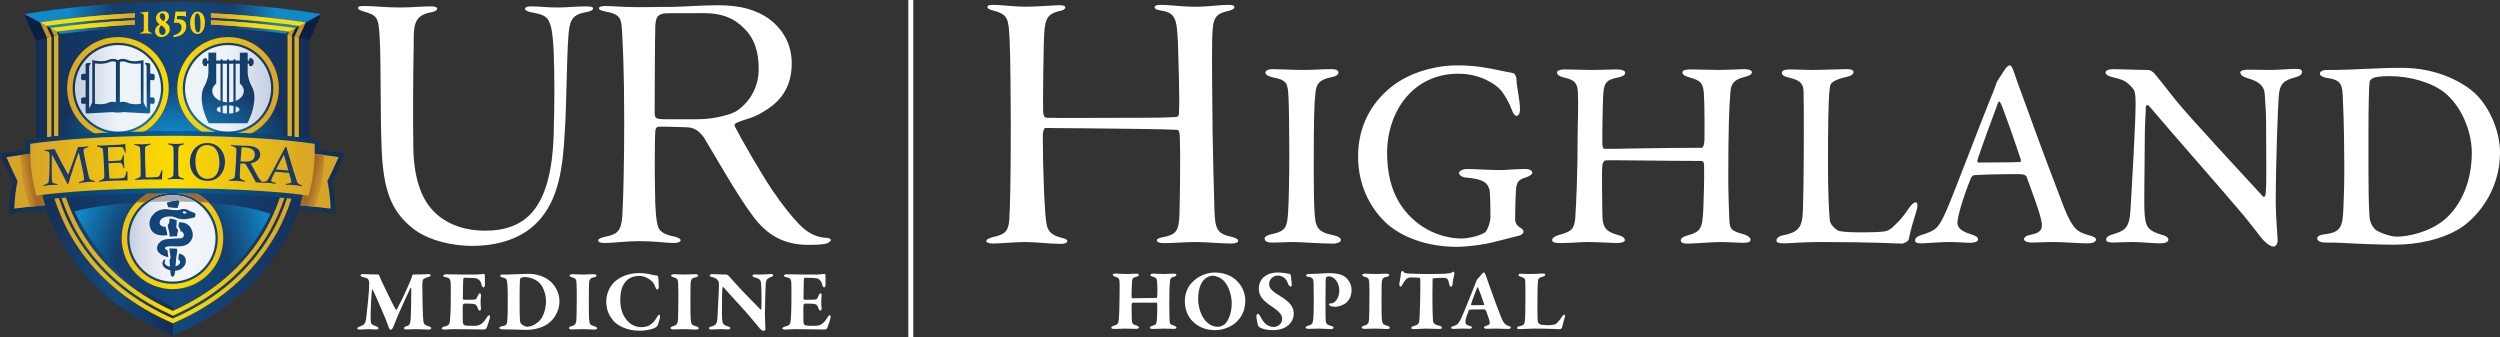 <?xml version="1.0" encoding="utf-8"?>
<!-- Generator: Adobe Illustrator 19.1.0, SVG Export Plug-In . SVG Version: 6.00 Build 0)  -->
<!DOCTYPE svg PUBLIC "-//W3C//DTD SVG 1.1//EN" "http://www.w3.org/Graphics/SVG/1.1/DTD/svg11.dtd">
<svg version="1.1" xmlns="http://www.w3.org/2000/svg" xmlns:xlink="http://www.w3.org/1999/xlink" x="0px" y="0px"
	 width="341.112px" height="46px" viewBox="0 0 341.112 46" style="enable-background:new 0 0 341.112 46;"
	 xml:space="preserve">
<rect x="0" y="0" width="341.112" height="46" fill="#333333" stroke="none"/>
<style type="text/css">
	.st0{fill:#FFFFFF;}
	.st1{fill:url(#blue_shield_1_);}
	.st2{fill:url(#SVGID_1_);}
	.st3{fill:url(#SVGID_2_);}
	.st4{fill:url(#SVGID_3_);}
	.st5{fill:url(#SVGID_4_);}
	.st6{fill:url(#SVGID_5_);}
	.st7{fill:url(#SVGID_6_);}
	.st8{fill:url(#SVGID_7_);}
	.st9{fill:#0B1F42;}
	.st10{fill:#C2952D;}
	.st11{fill:url(#SVGID_8_);}
	.st12{fill:url(#SVGID_9_);}
	.st13{fill:url(#SVGID_10_);}
	.st14{fill:url(#SVGID_11_);}
	.st15{fill:url(#SVGID_12_);}
	.st16{fill:url(#SVGID_13_);}
	.st17{fill:url(#SVGID_14_);}
	.st18{fill:url(#SVGID_15_);}
	.st19{fill:url(#SVGID_16_);}
	.st20{fill:url(#SVGID_17_);}
	.st21{fill:url(#SVGID_18_);}
	.st22{fill:#AEA9A9;}
	.st23{fill:url(#SVGID_19_);}
	.st24{fill:url(#SVGID_20_);}
	.st25{fill:url(#SVGID_21_);}
	.st26{fill:url(#SVGID_22_);}
	.st27{fill:url(#SVGID_23_);}
	.st28{fill:url(#SVGID_24_);}
	.st29{fill:url(#SVGID_25_);}
	.st30{fill:url(#SVGID_26_);}
	.st31{fill:url(#SVGID_27_);}
	.st32{fill:#D8A428;}
	.st33{fill:url(#SVGID_28_);}
	.st34{fill:url(#SVGID_29_);}
	.st35{fill:url(#SVGID_30_);}
	.st36{fill:#1A3966;}
</style>
<g id="Layer_1">
	<g>
		<path class="st0" d="M137.759,5.488c-0.155-2.928-0.155-3.493-2.26-4.058
			c-0.514-0.103-0.77-0.308-0.77-0.462c0-0.257,0.308-0.308,0.873-0.308
			c0.822,0,2.774,0.257,4.315,0.257c1.747,0,3.801-0.205,4.623-0.205
			c0.565,0,0.822,0.103,0.822,0.308c0,0.154-0.257,0.411-0.719,0.462
			c-1.747,0.411-2.003,1.079-2.157,2.928c-0.104,1.233-0.206,9.76-0.155,10.685
			c0,0.514,0.103,0.925,0.463,0.976c1.335,0.051,7.91,0,12.585,0
			c4.11,0,4.726-0.103,4.982-0.103c0.463-0.051,0.514-0.154,0.514-0.976
			c0.104-1.49-0.102-7.346-0.153-9.195c-0.155-3.339-0.36-4.058-2.363-4.366
			c-0.411-0.051-0.822-0.205-0.822-0.462c0-0.154,0.257-0.308,0.77-0.308
			c1.388,0,2.672,0.257,4.932,0.257c1.643,0,3.236-0.257,4.315-0.257
			c0.514,0,0.873,0.051,0.873,0.308c0,0.205-0.205,0.36-0.77,0.514
			c-2.055,0.411-2.157,1.182-2.26,3.699c-0.051,1.746,0,9.195,0.052,12.739
			c0.052,3.442,0.154,7.089,0.257,10.839c0.103,2.568,0.36,3.133,2.465,3.596
			c0.565,0.154,0.77,0.308,0.77,0.514s-0.359,0.359-0.873,0.359
			c-1.439,0-3.544-0.205-4.829-0.205c-1.644,0-3.185,0.154-4.418,0.154
			c-0.565,0-0.976-0.102-0.976-0.411c0-0.154,0.257-0.309,0.874-0.411
			c1.798-0.36,2.106-0.873,2.209-2.98c0.052-1.952,0.154-7.859,0.052-10.479
			c0-0.668-0.052-1.182-0.411-1.182c-1.798-0.103-7.397-0.154-12.38-0.205
			c-2.465,0-4.931-0.051-5.548-0.051c-0.153,0-0.359,0.36-0.359,1.13
			c0,4.367,0.257,10.942,0.514,11.969c0.154,1.027,0.77,1.541,1.901,1.849
			c0.719,0.155,0.924,0.308,0.924,0.514c0,0.257-0.463,0.36-0.924,0.36
			c-1.336,0-3.339-0.257-4.88-0.257c-1.284,0-3.339,0.205-4.366,0.205
			c-0.514,0-0.874-0.153-0.874-0.308c0-0.257,0.36-0.411,0.874-0.565
			c1.798-0.36,2.157-0.925,2.26-2.415c0.102-1.541,0.205-5.136,0.205-13.15
			C137.913,14.118,137.861,7.286,137.759,5.488z"/>
		<path class="st0" d="M175.808,13.206c-0.11-1.721-0.11-2.271-2.089-2.637
			c-0.842-0.183-1.061-0.44-1.061-0.659c0-0.293,0.402-0.476,0.988-0.476
			c0.953,0,2.821,0.11,4.029,0.11c1.795,0,2.711-0.11,3.993-0.11
			c0.623,0,0.953,0.146,0.953,0.476c0,0.293-0.367,0.513-0.953,0.623
			c-2.051,0.403-2.087,1.319-2.197,2.307c-0.147,1.172-0.22,3.296-0.22,10.329
			c0,2.491,0.037,4.615,0.11,5.788c0.147,2.014,0.294,2.673,2.601,3.15
			c0.659,0.146,0.989,0.366,0.989,0.659c0,0.293-0.586,0.476-1.025,0.476
			c-1.795,0-4.359-0.219-5.458-0.219c-1.099,0-1.575,0.073-2.93,0.073
			c-0.732,0-0.989-0.256-0.989-0.55c0-0.256,0.33-0.476,1.098-0.622
			c1.795-0.403,1.942-0.989,2.089-2.674c0.11-1.318,0.183-5.127,0.183-8.241
			C175.917,18.847,175.88,14.452,175.808,13.206z"/>
		<path class="st0" d="M205.013,9.69l1.465,0.293c0.11,0,0.404,0.293,0.44,0.879
			c0,0.916,0.476,2.711,0.476,4.102c0,0.476-0.183,0.842-0.476,0.842
			c-0.22,0-0.477-0.33-0.66-0.879c-0.366-0.952-0.879-1.868-1.429-2.564
			c-0.806-0.952-2.93-2.307-5.86-2.307c-6.117,0-9.707,5.091-9.707,10.842
			c0,2.601,0.55,4.908,1.612,6.666c1.905,3.187,5.275,4.981,8.644,4.981
			c0.44,0,2.124-0.219,3.113-0.842c0.294-0.22,0.732-1.392,0.732-2.051
			c0-1.282-0.037-3.26-0.109-3.7c-0.256-0.843-0.55-1.502-3.187-1.721
			c-0.55-0.037-0.989-0.33-0.989-0.623c0-0.256,0.439-0.55,1.135-0.55
			c0.806,0,3.333,0.147,4.359,0.147c0.879,0,2.307-0.147,3.516-0.147
			c0.623,0,0.989,0.22,0.989,0.513c0,0.219-0.403,0.476-0.843,0.623
			c-1.135,0.33-1.173,0.732-1.318,1.171c-0.11,0.404-0.183,3.041-0.183,4.542
			c0,0.55,0.293,0.879,0.549,1.062c0.55,0.33,0.586,0.44,0.586,0.659
			c0,0.147-0.183,0.404-0.55,0.513l-3.333,0.843
			c-1.612,0.44-4.029,0.696-5.165,0.696c-4.066,0-7.545-1.283-9.743-3.297
			c-1.684-1.612-3.773-4.578-3.773-9.047c0-3.333,1.209-6.593,4.103-9.12
			c2.307-2.051,5.897-3.296,9.487-3.296C201.497,8.921,203.475,9.361,205.013,9.69
			z"/>
		<path class="st0" d="M219.038,20.312c2.234,0,7.216-0.146,13.113-0.146
			c0.22,0,0.33-0.22,0.403-0.916c0.037-0.476,0.037-5.164-0.073-6.593
			c-0.147-1.318-0.366-1.648-1.941-2.088c-0.55-0.146-0.989-0.366-0.989-0.696
			c0-0.256,0.366-0.403,1.171-0.403c0.477,0,2.894,0.073,3.81,0.073
			c1.245,0,3.04-0.11,3.443-0.11c0.622,0,1.062,0.146,1.062,0.439
			c0,0.22-0.293,0.476-1.099,0.659c-1.465,0.366-1.758,1.026-1.831,2.051
			c-0.183,1.868-0.293,5.641-0.293,11.684c0,2.014,0.109,4.981,0.145,5.714
			c0.037,1.428,0.404,1.538,2.052,2.015c0.549,0.183,0.842,0.476,0.842,0.696
			c0,0.33-0.33,0.439-1.026,0.439c-0.586,0-2.051-0.109-3.187-0.109
			c-0.806,0-3.589,0.219-4.321,0.219c-0.623,0-0.989-0.11-0.989-0.439
			c0-0.33,0.44-0.55,0.879-0.66c1.905-0.55,2.051-0.952,2.197-3.553
			c0.073-1.575,0.147-4.285,0.11-5.896c0-0.623-0.147-0.732-0.403-0.732
			c-5.091,0-12.381-0.147-13.113-0.073c-0.109,0.037-0.366,0.366-0.366,0.659
			c-0.11,1.025,0,5.531,0,6.63c0,1.721,0.366,2.344,1.904,2.82
			c0.806,0.219,1.136,0.402,1.173,0.769c0,0.293-0.659,0.402-1.136,0.402
			c-0.256,0-2.637-0.146-3.956-0.146c-0.842,0-2.454,0.146-3.699,0.146
			c-0.842,0-1.136-0.146-1.136-0.402c0-0.33,0.44-0.55,0.88-0.696
			c1.831-0.477,2.125-0.842,2.271-2.307c0.109-1.502,0.33-5.898,0.33-11.685
			c0-0.732,0.11-3.809,0.037-5.421c-0.073-1.209-0.33-1.721-1.795-2.051
			c-0.806-0.183-1.061-0.44-1.061-0.696c0-0.293,0.439-0.439,1.025-0.439
			c1.026,0,2.528,0.073,3.48,0.073c1.538,0,2.747-0.073,3.589-0.073
			c0.769,0,1.209,0.183,1.209,0.439c0,0.366-0.367,0.55-1.136,0.696
			c-1.648,0.33-1.758,0.916-1.868,2.454c-0.073,1.245-0.146,5.934-0.109,6.557
			C218.672,20.239,218.782,20.312,219.038,20.312z"/>
		<path class="st0" d="M244.219,9.471c0.989,0,1.867,0.073,2.93,0.073
			c1.428,0,3.919-0.11,4.798-0.11c0.696,0,0.951,0.146,0.951,0.403
			c0,0.256-0.292,0.513-0.841,0.623c-2.052,0.476-2.308,0.916-2.381,1.428
			c-0.22,1.721-0.257,5.421-0.257,10.842c0,2.783,0.11,6.19,0.257,7.398
			c0.073,0.586,0.989,1.356,1.282,1.392c0.879,0.183,2.234,0.183,3.37,0.183
			c0.989,0,2.051-0.037,2.637-0.11c0.293-0.036,0.732-0.073,1.356-0.659
			c0.512-0.512,1.208-1.099,2.161-2.564c0.403-0.586,0.732-0.769,0.916-0.769
			c0.22,0,0.293,0.403,0.146,0.989c-0.513,1.685-0.842,2.711-1.099,4.029
			c-0.073,0.366-0.769,0.622-0.916,0.622c-0.439,0-3.736-0.219-11.208-0.219
			c-2.344,0-4.212,0.183-4.871,0.183c-0.66,0-1.063-0.073-1.063-0.402
			c0-0.257,0.294-0.586,0.879-0.696c2.015-0.367,2.491-1.063,2.674-2.528
			c0.11-0.916,0.183-6.337,0.183-11.611c0-1.905,0-4.212-0.037-5.421
			c0-0.879-0.22-1.575-1.941-1.941c-0.732-0.146-1.026-0.403-1.026-0.659
			C243.12,9.654,243.45,9.471,244.219,9.471z"/>
		<path class="st0" d="M274.777,9.8c0.329,0.989,0.951,2.674,1.612,4.469
			c1.941,5.421,4.652,12.563,5.274,14.138c1.208,2.967,1.831,3.259,3.406,3.7
			c0.586,0.146,0.915,0.329,0.915,0.586c0,0.256-0.292,0.512-1.208,0.512
			c-1.136,0-3.15-0.183-4.652-0.183c-1.209,0-1.869,0.073-2.82,0.073
			c-0.879,0-1.135-0.256-1.135-0.476c0-0.183,0.22-0.476,0.916-0.586
			c1.684-0.33,1.575-1.063,1.465-1.795c-0.257-1.392-1.172-3.736-2.015-6.08
			c-0.037-0.147-0.219-0.404-1.135-0.404c-2.418,0-5.311,0.073-6.043,0.147
			c-0.147,0-0.33,0.22-0.404,0.33c-1.026,2.49-1.868,5.274-1.868,6.153
			c0,0.476,0.219,1.099,1.831,1.575c0.623,0.183,0.989,0.402,0.989,0.696
			c0,0.33-0.549,0.476-1.063,0.476c-0.622,0-1.538-0.109-2.893-0.109
			c-1.355,0-3.223,0.183-3.772,0.183c-0.696,0-0.879-0.183-0.879-0.402
			c0-0.22,0.22-0.55,0.843-0.732c1.831-0.586,2.307-0.769,3.333-3.113
			c0.879-1.868,4.981-12.82,6.52-16.483l0.33-0.916
			c0.037-0.11,0.11-0.33,0.256-0.586l1.026-1.575
			c0.257-0.33,0.44-0.476,0.623-0.476
			C274.374,8.921,274.521,9.031,274.777,9.8z M275.729,21.778
			c-0.586-1.795-2.417-7.106-2.783-7.765c-0.11-0.22-0.22-0.22-0.33,0.037
			c-0.66,1.758-2.527,6.776-2.82,7.875c-0.037,0.146,0.073,0.256,0.22,0.256
			c1.428-0.037,4.395,0,5.64-0.073C275.693,22.107,275.765,21.924,275.729,21.778z"/>
		<path class="st0" d="M288.428,9.434c0.842,0,2.857,0.11,4.724,0.11
			c0.22,0,0.587,0.256,0.806,0.476c0.55,0.659,1.465,1.795,2.894,3.626
			c1.684,2.124,9.559,10.586,11.904,13.149c0.219,0.22,0.366-0.146,0.366-0.256
			c0.183-1.136,0.073-5.128,0.073-9.963c0-1.245-0.11-2.6-0.183-3.699
			c-0.037-0.769-0.33-1.648-2.307-2.198c-0.732-0.22-1.025-0.476-1.025-0.806
			c0-0.256,0.476-0.366,0.989-0.366c0.916,0,1.905,0.037,3.003,0.037
			c1.392,0,2.638-0.146,3.59-0.146c0.622,0,0.842,0.146,0.842,0.403
			s-0.22,0.586-0.879,0.732c-1.612,0.44-2.198,0.843-2.308,2.71
			c-0.11,1.282-0.404,8.973-0.404,14.578c0,1.538,0.257,4.395,0.257,5.055
			c0,0.366-0.257,0.769-0.55,0.769c-0.586,0-1.356-0.806-1.721-1.246
			c-0.623-0.806-1.319-1.721-2.307-2.93c-3.444-4.103-9.67-11.098-12.967-15.017
			c-0.146-0.183-0.439-0.073-0.439,0.073c0,0.989-0.147,2.014-0.147,4.871
			c0,3.662-0.147,8.681,0,9.962c0.11,1.575,0.512,2.161,2.308,2.674
			c0.732,0.183,0.916,0.439,0.916,0.659c0,0.366-0.476,0.512-1.172,0.512
			c-1.062,0-2.454-0.183-3.773-0.183c-0.806,0-1.977,0.073-2.6,0.073
			c-0.514,0-0.953-0.073-0.953-0.403c0-0.33,0.366-0.55,0.732-0.659
			c1.722-0.55,2.454-0.696,2.6-3.444c0.183-3.187,0.696-11.611,0.696-14.578
			c0-1.355-0.183-1.721-0.294-1.831c-0.916-1.099-1.281-1.282-3.003-1.685
			c-0.404-0.11-0.806-0.33-0.806-0.586
			C287.292,9.617,287.658,9.434,288.428,9.434z"/>
		<path class="st0" d="M337.743,12.767c1.978,1.905,3.37,5.164,3.37,8.058
			c0,5.311-3.297,9.121-5.824,10.549c-2.161,1.245-5.238,2.015-8.681,2.015
			c-1.501,0-4.834-0.11-7.215-0.257c-0.769-0.036-1.465-0.036-2.051-0.036
			c-0.806,0-1.172-0.256-1.172-0.55c0-0.293,0.366-0.512,0.842-0.549
			c2.454-0.294,2.637-0.953,2.747-3.956c0.073-1.758,0.109-2.967,0.109-4.982
			c0-2.087-0.037-6.336-0.183-9.23c-0.073-2.344-0.11-2.894-2.307-3.223
			c-0.403-0.073-0.842-0.293-0.842-0.549c0-0.293,0.366-0.513,0.915-0.513h1.209
			c1.831,0,5.97-0.293,9.01-0.293C332.798,9.251,336.277,11.412,337.743,12.767z
			 M323.677,10.716c-0.256,0.183-0.329,0.293-0.366,0.476
			c-0.073,0.549-0.147,3.589-0.147,6.849v5.311c0,2.528,0.037,4.688,0.147,6.3
			c0.11,1.025,0.659,1.538,0.806,1.685c0.659,0.476,2.124,0.952,2.893,0.952
			c1.612,0,4.505-0.623,6.557-2.344c2.197-1.868,3.699-5.128,3.699-9.084
			c0-3.04-1.465-6.41-3.736-8.241c-1.758-1.392-4.762-2.234-7.473-2.234
			C324.85,10.386,324.007,10.496,323.677,10.716z"/>
	</g>
	<g>
		<path class="st0" d="M154.57,40.696c0.854,0,2.409-0.047,3.239-0.047
			c0.036,0,0.083-0.143,0.096-0.285c0.024-0.154,0.024-1.459-0.025-1.922
			c-0.047-0.427-0.106-0.558-0.545-0.676c-0.178-0.048-0.38-0.13-0.38-0.25
			c0-0.083,0.131-0.178,0.415-0.178c0.155,0,1.08,0.048,1.388,0.048
			c0.379,0,1.234-0.048,1.377-0.048c0.237,0,0.38,0.071,0.38,0.166
			c0,0.131-0.119,0.202-0.392,0.273c-0.404,0.095-0.451,0.261-0.486,0.616
			c-0.06,0.535-0.096,1.495-0.096,3.014c0,1.472,0.035,1.875,0.048,2.373
			c0.011,0.463,0.13,0.499,0.569,0.641c0.237,0.083,0.368,0.166,0.368,0.273
			c0,0.143-0.19,0.178-0.404,0.178c-0.202,0-0.949-0.035-1.293-0.035
			c-0.273,0-1.246,0.047-1.483,0.047c-0.332,0-0.463-0.071-0.463-0.178
			s0.178-0.214,0.356-0.261c0.557-0.142,0.569-0.214,0.629-1.115
			c0.036-0.463,0.048-1.72,0.024-1.91c-0.012-0.059-0.047-0.118-0.083-0.118
			c-0.522,0-3.001-0.024-3.239,0c-0.071,0.012-0.154,0.094-0.154,0.166
			c-0.036,0.51,0,1.649,0.012,2.041c0.012,0.558,0.047,0.723,0.533,0.866
			c0.249,0.071,0.451,0.19,0.451,0.32c0,0.131-0.249,0.178-0.404,0.178
			c-0.083,0-1.186-0.035-1.601-0.035c-0.273,0-0.938,0.047-1.329,0.047
			c-0.333,0-0.451-0.071-0.451-0.166c0-0.142,0.13-0.214,0.367-0.285
			c0.475-0.13,0.594-0.273,0.653-0.783c0.06-0.475,0.119-2.444,0.119-3.915
			c0-0.439,0.012-0.866-0.012-1.317c-0.024-0.404-0.143-0.51-0.486-0.629
			c-0.286-0.095-0.439-0.178-0.439-0.285c0-0.13,0.153-0.178,0.379-0.178
			c0.32,0,1.067,0.06,1.388,0.06c0.486,0,1.115-0.048,1.399-0.048
			c0.25,0,0.392,0.048,0.392,0.166c0,0.131-0.166,0.225-0.427,0.285
			c-0.474,0.107-0.498,0.344-0.51,0.83c-0.012,0.439-0.084,1.72-0.036,1.97
			C154.429,40.624,154.488,40.696,154.57,40.696z"/>
		<path class="st0" d="M169.915,40.992c0,1.495-0.605,2.433-1.412,3.121
			c-0.641,0.522-1.661,0.937-2.717,0.937c-1.258,0-2.326-0.451-3.084-1.234
			c-0.653-0.676-1.033-1.601-1.033-2.728c0-1.436,0.629-2.338,1.507-3.026
			c0.521-0.404,1.507-0.878,2.575-0.878
			C168.539,37.184,169.915,39.26,169.915,40.992z M164.268,38.18
			c-0.356,0.345-0.784,1.175-0.784,2.598c0,1.852,1.009,3.809,2.67,3.809
			c0.498,0,0.878-0.273,1.044-0.439c0.499-0.535,0.865-1.578,0.865-2.788
			c0-0.759-0.273-2.266-1.139-3.096c-0.368-0.356-0.961-0.641-1.471-0.641
			C164.909,37.623,164.47,37.979,164.268,38.18z"/>
		<path class="st0" d="M175.986,37.374c0.036,0.012,0.143,0.178,0.155,0.25
			c0,0.13,0.119,1.139,0.119,1.186c0,0.178-0.048,0.285-0.107,0.285
			c-0.107,0-0.309-0.107-0.368-0.285c-0.118-0.379-0.332-0.712-0.486-0.843
			c-0.308-0.273-0.617-0.367-0.996-0.367c-0.451,0-1.139,0.403-1.139,1.162
			c0,0.629,0.487,1.021,1.566,1.673c1.721,1.032,1.793,1.85,1.793,2.42
			c0,0.617-0.368,1.352-1.08,1.768c-0.404,0.249-1.103,0.427-1.685,0.427
			c-0.854,0-1.234-0.107-1.779-0.309c-0.083-0.035-0.321-0.273-0.333-0.332
			c-0.106-0.415-0.214-0.913-0.214-1.34c0-0.083,0.143-0.261,0.202-0.261
			c0.107,0,0.297,0.273,0.487,0.64c0.379,0.759,1.02,1.163,1.684,1.163
			c0.427,0,1.139-0.356,1.139-1.068c0-0.486-0.249-0.937-1.257-1.614
			c-1.318-0.866-1.934-1.494-1.934-2.574c0-0.736,0.379-1.317,0.747-1.602
			c0.415-0.332,0.974-0.569,1.958-0.569
			C174.978,37.184,175.618,37.314,175.986,37.374z"/>
		<path class="st0" d="M181.281,37.706c-0.096,0-0.273,0.071-0.309,0.107
			c-0.035,0.035-0.083,0.153-0.094,0.426c-0.012,0.238-0.012,1.697-0.024,3.05
			c0,1.067,0.012,1.744,0.012,2.028c0.012,0.7,0.024,0.985,0.759,1.15
			c0.237,0.048,0.333,0.155,0.333,0.261c0,0.095-0.19,0.178-0.356,0.178
			c-0.308,0-1.115-0.071-1.625-0.071c-0.356,0-0.985,0.035-1.341,0.035
			c-0.32,0-0.499-0.047-0.499-0.202c0-0.083,0.19-0.19,0.309-0.225
			c0.533-0.13,0.688-0.284,0.735-0.854c0.035-0.427,0.071-1.103,0.071-1.708
			c0-0.379,0-3.109-0.024-3.417c-0.035-0.415-0.142-0.617-0.782-0.7
			c-0.119-0.012-0.237-0.107-0.237-0.178c0-0.095,0.106-0.178,0.249-0.201
			c0.071-0.012,0.284-0.012,0.391-0.012c0.89,0,1.886-0.107,2.409-0.107
			c1.15,0,1.969,0.178,2.467,0.688c0.558,0.546,0.688,1.175,0.688,1.603
			c0,0.925-0.404,1.471-0.747,1.768c-0.309,0.261-1.021,0.533-1.46,0.533
			c-0.131,0-0.474-0.024-0.605-0.071c-0.178-0.083-0.273-0.143-0.273-0.261
			c0-0.048,0.095-0.131,0.19-0.131h0.119c0.438,0,1.103-0.617,1.103-1.779
			C182.74,38.726,182.182,37.706,181.281,37.706z"/>
		<path class="st0" d="M186.829,38.679c-0.035-0.569-0.035-0.759-0.582-0.901
			c-0.296-0.083-0.379-0.166-0.379-0.261c0-0.094,0.189-0.178,0.426-0.178
			c0.368,0,0.997,0.048,1.388,0.048c0.582,0,1.056-0.048,1.471-0.048
			c0.202,0,0.404,0.06,0.404,0.178c0,0.131-0.19,0.225-0.392,0.261
			c-0.546,0.095-0.605,0.403-0.629,0.712c-0.012,0.237-0.035,0.498-0.035,2.385
			c0,1.815,0.012,2.23,0.035,2.574c0.059,0.724,0.13,0.831,0.759,1.008
			c0.214,0.06,0.332,0.143,0.332,0.273c0,0.142-0.249,0.166-0.392,0.166
			c-0.404-0.012-1.198-0.071-1.779-0.059c-0.345,0-0.819,0.035-1.258,0.035
			c-0.308,0-0.404-0.083-0.404-0.214c0-0.083,0.107-0.166,0.368-0.237
			c0.522-0.13,0.617-0.415,0.641-0.901c0.024-0.474,0.047-1.685,0.047-2.693
			C186.852,40.28,186.864,39.165,186.829,38.679z"/>
		<path class="st0" d="M197.145,37.35c0.641-0.048,0.806-0.095,0.96-0.178
			c0.094-0.06,0.155-0.107,0.202-0.107c0.059,0,0.178,0.155,0.131,0.321
			c-0.084,0.308-0.225,1.019-0.238,1.388c0,0.107-0.083,0.345-0.237,0.345
			c-0.083,0-0.165-0.06-0.225-0.368c-0.142-0.712-0.285-0.843-0.807-0.843
			c-0.321,0-0.974,0.012-1.341,0.059c-0.083,0.012-0.119,0.084-0.119,0.143
			c0,0.546-0.024,1.234-0.024,2.254c0,1.365,0.024,2.693,0.071,3.358
			c0.024,0.308,0.131,0.581,0.962,0.747c0.165,0.036,0.273,0.19,0.273,0.25
			c0,0.095-0.19,0.166-0.32,0.166c-0.095,0-1.745-0.047-1.958-0.047
			c-0.261,0-1.329,0.071-1.543,0.071c-0.225,0-0.379-0.047-0.379-0.141
			c0-0.131,0.154-0.238,0.285-0.273c0.735-0.19,0.806-0.32,0.854-1.127
			c0.047-0.7,0.106-3.037,0.106-3.939c0-0.676-0.012-1.162-0.012-1.364
			c0-0.119-0.106-0.166-0.142-0.166c-0.213-0.035-0.985-0.047-1.281-0.047
			c-0.06,0-0.427,0.142-0.546,0.273c-0.154,0.178-0.273,0.404-0.415,0.629
			c-0.154,0.237-0.214,0.356-0.273,0.356c-0.143,0-0.202-0.154-0.202-0.273
			c0-0.225,0.202-1.055,0.225-1.613c0-0.035,0.107-0.261,0.202-0.261
			c0.083,0,0.155,0.106,0.202,0.189c0.035,0.06,0.273,0.142,0.534,0.166
			c0.225,0.024,2.1,0.072,2.551,0.072
			C195.329,37.386,196.8,37.374,197.145,37.35z"/>
		<path class="st0" d="M202.665,37.421c0.119,0.261,0.332,0.913,0.451,1.257
			c0.665,1.886,1.435,3.951,1.697,4.592c0.379,0.949,0.676,1.091,1.02,1.198
			c0.202,0.06,0.32,0.143,0.32,0.225c0,0.084-0.13,0.19-0.391,0.19
			c-0.262,0-1.293-0.047-1.591-0.047c-0.391,0-1.008,0.024-1.316,0.024
			c-0.214,0-0.379-0.071-0.379-0.19c0-0.059,0.083-0.154,0.308-0.214
			c0.463-0.118,0.486-0.284,0.486-0.451c0-0.214-0.225-0.831-0.498-1.589
			c-0.012-0.047-0.178-0.202-0.214-0.202c-1.554-0.012-1.899,0.035-2.028,0.035
			c-0.036,0-0.107,0.083-0.131,0.131c-0.404,1.02-0.451,1.34-0.451,1.542
			c0,0.284,0.143,0.427,0.546,0.533c0.25,0.06,0.344,0.119,0.344,0.25
			c0,0.083-0.142,0.154-0.368,0.154c-0.214,0-0.51-0.024-0.949-0.024
			c-0.463,0-0.961,0.047-1.139,0.047c-0.309,0-0.38-0.083-0.38-0.154
			c0-0.095,0.035-0.166,0.308-0.237c0.605-0.154,0.736-0.415,1.068-1.08
			c0.297-0.558,1.555-3.844,2.03-4.96c0,0,0.059-0.154,0.071-0.201
			c0.012-0.036,0.047-0.096,0.095-0.155c0.142-0.166,0.569-0.629,0.652-0.759
			c0.072-0.107,0.166-0.154,0.226-0.154
			C202.522,37.184,202.57,37.196,202.665,37.421z M202.511,41.527
			c-0.166-0.523-0.641-1.804-0.831-2.29c-0.024-0.094-0.107-0.047-0.143,0.048
			c-0.225,0.569-0.771,1.981-0.818,2.219c-0.024,0.083,0.048,0.141,0.095,0.141
			c0.451-0.012,1.281-0.024,1.649-0.012
			C202.475,41.633,202.534,41.586,202.511,41.527z"/>
		<path class="st0" d="M207.544,37.35c0.32,0,0.985,0.036,1.329,0.036
			c0.463,0,1.293-0.06,1.578-0.06c0.296,0,0.392,0.06,0.392,0.142
			c0,0.131-0.155,0.225-0.25,0.249c-0.616,0.155-0.712,0.345-0.724,0.474
			c-0.083,0.617-0.094,1.828-0.094,3.572c0,0.771,0,1.661,0.047,2.076
			c0.035,0.344,0.427,0.463,0.451,0.463c0.178,0.036,0.605,0.071,0.913,0.071
			c0.214,0,0.629-0.024,0.854-0.083c0.107-0.024,0.237-0.06,0.309-0.13
			c0.154-0.155,0.475-0.463,0.795-0.985c0.084-0.13,0.237-0.237,0.321-0.237
			c0.094,0,0.106,0.143,0.047,0.321c-0.107,0.343-0.321,1.198-0.392,1.471
			c-0.012,0.036-0.202,0.19-0.261,0.19c-0.202,0-1.246-0.083-3.643-0.083
			c-0.463,0-1.399,0.071-1.863,0.071c-0.214,0-0.368-0.047-0.368-0.154
			c0-0.083,0.119-0.201,0.308-0.237c0.653-0.119,0.736-0.32,0.784-0.866
			c0.024-0.297,0.059-1.245,0.059-2.942c0-1.471,0-1.768-0.012-2.159
			c-0.012-0.474-0.071-0.641-0.605-0.783c-0.225-0.06-0.331-0.154-0.331-0.238
			C207.189,37.398,207.342,37.35,207.544,37.35z"/>
	</g>
	<rect x="123.934" class="st0" width="0.678" height="46"/>
	<g>
		<path class="st0" d="M58.832,0.869c0.605,0,0.811,0.152,0.811,0.305
			c0,0.254-0.356,0.405-0.811,0.507c-2.433,0.404-2.383,1.924-2.383,4.306
			c-0.103,4.764-0.103,11.298-0.05,14.187c0.05,3.902,1.014,6.842,2.686,8.563
			c1.924,2.079,4.764,2.739,7.044,2.739c5.522,0,9.059-2.891,9.413-12.972
			c0.051-1.827,0.099-4.206,0.099-5.776c0-9.577-0.453-10.185-1.823-10.742
			c-0.405-0.102-0.911-0.254-1.316-0.304c-0.457-0.051-0.863-0.304-0.863-0.457
			c0-0.254,0.305-0.355,0.863-0.355c1.166,0,1.975,0.152,3.597,0.152
			c1.113,0,2.646-0.152,3.914-0.152c0.607,0,0.912,0.102,0.912,0.255
			c0,0.251-0.253,0.404-1.064,0.557c-2.026,0.354-2.178,1.368-2.332,3.597
			c-0.202,2.99-0.253,9.576-0.454,12.464c-0.255,5.016-0.811,9.476-3.7,12.517
			c-2.634,2.786-6.485,3.292-8.968,3.292c-2.738,0-5.98-0.761-8.006-2.33
			c-3.091-2.432-4.205-5.371-4.357-11.806c-0.153-4.002-0.052-11.502-0.253-14.493
			c-0.154-2.48-0.255-2.837-2.281-3.393c-0.354-0.101-0.659-0.253-0.659-0.456
			c0-0.253,0.455-0.253,0.913-0.253c1.316,0,2.839,0.201,4.764,0.201
			C56.195,1.021,57.563,0.869,58.832,0.869z"/>
		<path class="st0" d="M104.888,2.542c2.127,1.571,3.14,3.698,3.14,6.13
			c0,3.243-1.589,4.928-2.738,5.813c-0.771,0.592-1.951,1.28-2.663,1.527
			c-1.589,0.547-2.579,0.708-2.376,1.215c0.962,1.874,3.34,6,5.064,8.635
			c1.572,2.28,2.634,3.598,3.698,4.712c1.468,1.521,2.736,1.826,3.748,1.875
			c0.305,0,0.609,0.151,0.609,0.304c0,0.151-0.202,0.303-0.558,0.454
			c-0.406,0.153-1.418,0.204-2.484,0.204c-3.242,0-5.623-1.216-7.65-4.003
			c-2.077-2.735-5.421-8.677-6.637-10.653c-0.76-1.014-1.318-1.255-1.977-1.356
			c-0.231-0.057-2.856-0.1-3.219-0.114c-0.275-0.011-0.603-0.008-1.016,0.011
			c-0.202,0-0.404,0.254-0.404,0.507c-0.101,0.71-0.101,6.235-0.051,8.058
			c0,2.888,0.203,4.458,0.405,5.016c0.153,0.507,0.558,1.114,2.331,1.418
			c0.507,0.153,0.759,0.303,0.759,0.506c0,0.204-0.404,0.356-0.961,0.356
			c-0.812,0-2.686-0.256-4.612-0.256c-1.822,0-3.85,0.256-4.763,0.256
			c-0.557,0-0.911-0.104-0.911-0.356c0-0.203,0.303-0.354,0.963-0.506
			c1.671-0.304,2.177-0.808,2.329-2.836c0.153-2.891,0.255-7.309,0.255-13.036
			c0-7.043-0.203-10.488-0.303-12.263c-0.104-1.467-0.104-2.228-2.232-2.582
			c-0.455-0.103-0.911-0.202-0.911-0.455c0-0.203,0.354-0.304,0.911-0.304
			c0.71,0,2.332,0.143,4.056,0.151c1.427,0.007,2.506-0.003,3.353-0.023
			c0.17-0.004,1.639-0.002,1.794-0.008c2.462-0.068,3.845-0.222,6.21-0.222
			C101.088,0.717,103.215,1.375,104.888,2.542z M89.802,2.176
			c-0.144,0.115-0.337,0.434-0.389,1.347c-0.049,0.859-0.09,10.925-0.09,11.785
			c0,0.608,0.149,0.863,0.405,0.863c0.253,0.101,0.812,0.101,1.114,0.101
			c0.227-0.009,2.762,0,3.238,0.004c0.789,0.008,1.818,0.006,2.776-0.111
			c1.565-0.191,3.152-0.676,3.713-1.058c1.42-0.964,2.95-2.889,2.95-5.676
			c0-2.482-0.607-4.192-1.976-5.561c-1.519-1.52-3.241-2.078-5.522-2.078
			c-0.046,0-0.685,0.002-1.323,0.005c-0.637,0.002-3.633,0.01-3.682,0.01
			C90.331,1.808,90.008,2.01,89.802,2.176z"/>
	</g>
	<g>
		<path class="st0" d="M49.546,37.4c0.724,0,1.032,0.059,2.088,0.059
			c0.024,0,0.119,0.107,0.131,0.166c0.094,0.296,0.214,0.569,0.463,1.067
			c0.545,1.128,1.542,3.227,1.791,3.56c0.024,0.024,0.095,0.035,0.107,0.024
			c0.343-0.629,1.245-2.479,1.72-3.618c0.083-0.19,0.332-0.759,0.379-1.008
			c0.012-0.06,0.119-0.19,0.143-0.19c1.033,0,1.969-0.059,2.076-0.059
			c0.142,0,0.32,0.035,0.32,0.153c0,0.131-0.131,0.19-0.356,0.25
			c-0.19,0.048-0.332,0.107-0.534,0.214c-0.214,0.107-0.249,0.368-0.249,0.973
			c0,1.352,0.047,4.105,0.142,4.817c0.048,0.321,0.142,0.57,0.748,0.712
			c0.202,0.048,0.32,0.178,0.32,0.261c0,0.141-0.189,0.189-0.367,0.189
			c-0.131,0-1.341-0.06-1.757-0.06c-0.214,0-0.973,0.036-1.234,0.036
			c-0.214,0-0.356-0.048-0.356-0.166c0-0.107,0.166-0.238,0.333-0.273
			c0.498-0.095,0.545-0.51,0.581-1.008C56.084,42.893,56.119,40.011,56.119,39.429
			c0-0.143-0.083-0.19-0.131-0.095c-0.498,1.032-1.34,2.895-1.637,3.583
			c-0.309,0.724-0.546,1.364-0.7,1.709c-0.142,0.332-0.309,0.38-0.356,0.38
			c-0.048,0-0.178-0.155-0.237-0.285c-0.048-0.13-0.225-0.629-0.439-1.187
			c-0.617-1.495-1.673-3.88-1.792-4.046c-0.036-0.059-0.071-0.012-0.071,0.036
			c-0.094,0.938-0.19,2.562-0.19,3.939c0,0.712,0.119,0.854,0.724,1.044
			c0.25,0.083,0.356,0.178,0.356,0.285c0,0.094-0.142,0.166-0.343,0.166
			c-0.356,0-0.784-0.048-1.056-0.048c-0.285,0-0.854,0.06-1.115,0.06
			c-0.166,0-0.38-0.024-0.38-0.178c0-0.096,0.13-0.155,0.355-0.25
			c0.617-0.237,0.772-0.356,0.879-1.269c0.107-0.95,0.391-3.476,0.391-4.616
			c0-0.178-0.024-0.629-0.415-0.724l-0.475-0.13
			c-0.083-0.024-0.284-0.107-0.284-0.225C49.202,37.459,49.297,37.4,49.546,37.4z"
			/>
		<path class="st0" d="M64.968,37.459c0.391,0,0.866-0.059,1.032-0.095
			c0.047-0.012,0.142,0.083,0.154,0.166c0.012,0.048,0.012,1.103,0.012,1.341
			c0,0.166-0.094,0.344-0.202,0.344c-0.106,0-0.214-0.178-0.237-0.309
			c-0.154-0.676-0.521-0.878-0.747-0.926c-0.178-0.035-0.535-0.083-1.638-0.083
			c-0.047,0-0.13,0.047-0.142,0.344c-0.012,0.285-0.048,1.661-0.048,2.527
			c0,0.035,0.06,0.131,0.143,0.131h1.021c0.712,0,0.664-0.06,0.89-0.558
			c0.083-0.178,0.166-0.331,0.284-0.331c0.107,0,0.143,0.201,0.131,0.367
			c-0.024,0.321-0.048,0.535-0.048,0.795c0,0.309,0.012,0.522,0.048,0.843
			c0.024,0.214-0.06,0.368-0.166,0.368c-0.095,0-0.202-0.142-0.237-0.273
			c-0.155-0.498-0.345-0.617-0.689-0.653c-0.379-0.035-0.807-0.035-1.198-0.035
			c-0.047,0-0.178,0.143-0.178,0.166c-0.035,0.38-0.024,1.198-0.012,1.542
			c0.012,0.249-0.024,0.688,0.024,0.961c0.012,0.095,0.131,0.273,0.273,0.309
			c0.178,0.035,0.522,0.059,0.902,0.059c0.451,0,0.759,0.012,1.068-0.119
			c0.343-0.142,0.676-0.463,0.913-0.878c0.19-0.32,0.308-0.451,0.415-0.451
			c0.142,0,0.106,0.273,0.106,0.356c0,0.095-0.355,1.186-0.463,1.424
			c-0.047,0.106-0.273,0.166-0.332,0.166c-0.13,0-3.618-0.048-3.998-0.048
			c-0.866,0-0.949,0.06-1.352,0.06c-0.225,0-0.427-0.036-0.427-0.154
			c0-0.119,0.155-0.214,0.368-0.261c0.605-0.142,0.723-0.285,0.77-0.926
			c0.036-0.486,0.096-1.162,0.096-2.622c0-1.399,0.012-2.076-0.012-2.42
			c-0.024-0.392-0.107-0.664-0.617-0.747c-0.249-0.048-0.392-0.096-0.392-0.238
			c0-0.107,0.225-0.178,0.38-0.178c0.557,0,1.779,0.035,2.325,0.035H64.968z"/>
		<path class="st0" d="M75.208,38.492c0.641,0.617,1.128,1.589,1.128,2.574
			c0,1.673-1.044,2.848-1.863,3.299c-0.7,0.403-1.697,0.641-2.657,0.641
			c-0.487,0-1.732-0.036-2.397-0.06c-0.427-0.012-0.7-0.012-0.89-0.012
			c-0.261,0-0.403-0.106-0.403-0.201s0.189-0.19,0.331-0.214
			c0.689-0.095,0.76-0.225,0.795-1.376c0.024-0.7,0.035-1.234,0.024-1.649
			c-0.012-0.593,0.024-1.886-0.035-2.587c-0.06-0.748-0.095-0.961-0.712-1.056
			c-0.119-0.024-0.285-0.131-0.285-0.214c0-0.096,0.166-0.178,0.333-0.178h0.759
			c0.57,0,1.958-0.095,2.765-0.095C73.75,37.364,74.746,38.065,75.208,38.492z
			 M71.032,37.957c-0.059,0.035-0.083,0.107-0.083,0.166
			c-0.024,0.356-0.048,0.973-0.048,2.017v1.709c0,0.819,0.012,1.377,0.048,1.899
			c0.024,0.249,0.083,0.356,0.237,0.51c0.166,0.155,0.581,0.321,0.7,0.321
			c0.463,0,0.925-0.131,1.566-0.664c0.723-0.605,1.044-1.816,1.044-2.836
			c0-0.748-0.249-1.72-0.783-2.361c-0.487-0.57-1.353-0.914-2.159-0.914
			C71.341,37.803,71.21,37.863,71.032,37.957z"/>
		<path class="st0" d="M78.669,38.753c-0.035-0.57-0.035-0.76-0.582-0.902
			c-0.296-0.084-0.379-0.166-0.379-0.261s0.189-0.178,0.427-0.178
			c0.368,0,0.997,0.047,1.389,0.047c0.581,0,1.055-0.047,1.471-0.047
			c0.202,0,0.404,0.059,0.404,0.178c0,0.13-0.19,0.225-0.392,0.261
			c-0.546,0.094-0.605,0.403-0.628,0.712c-0.012,0.237-0.036,0.498-0.036,2.385
			c0,1.815,0.012,2.23,0.036,2.575c0.059,0.723,0.13,0.831,0.759,1.008
			c0.214,0.06,0.333,0.142,0.333,0.273c0,0.142-0.25,0.166-0.392,0.166
			c-0.404-0.012-1.199-0.071-1.779-0.06c-0.345,0-0.819,0.036-1.258,0.036
			c-0.309,0-0.404-0.083-0.404-0.214c0-0.083,0.107-0.166,0.368-0.238
			c0.522-0.13,0.617-0.415,0.641-0.902c0.024-0.474,0.047-1.684,0.047-2.693
			C78.692,40.354,78.704,39.239,78.669,38.753z"/>
		<path class="st0" d="M88.83,37.459c0.274,0.071,0.499,0.107,0.831,0.142
			c0.083,0.012,0.166,0.166,0.166,0.297l0.059,1.127
			c0.012,0.249-0.071,0.486-0.214,0.486c-0.071,0-0.178-0.141-0.249-0.331
			c-0.13-0.345-0.284-0.641-0.498-0.819c-0.439-0.404-1.056-0.711-1.697-0.711
			c-1.863,0-2.598,1.435-2.598,3.251c0,0.795,0.143,1.507,0.404,2.028
			c0.641,1.282,1.578,1.709,2.491,1.709c0.119,0,0.689-0.024,1.08-0.249
			c0.404-0.237,0.725-0.558,0.985-1.044c0.154-0.273,0.249-0.404,0.368-0.404
			c0.13,0,0.119,0.333,0.083,0.463c-0.071,0.309-0.225,0.772-0.297,0.962
			c-0.035,0.106-0.25,0.32-0.451,0.403c-0.154,0.06-0.902,0.356-2.041,0.356
			c-1.803,0-3.049-0.771-3.535-1.329c-0.451-0.521-0.997-1.329-0.997-2.634
			c0-1.471,0.795-2.444,1.293-2.847c1.009-0.831,2.29-1.056,3.192-1.056
			C87.823,37.258,88.404,37.34,88.83,37.459z"/>
		<path class="st0" d="M92.532,38.753c-0.035-0.57-0.035-0.76-0.582-0.902
			c-0.296-0.084-0.379-0.166-0.379-0.261s0.189-0.178,0.426-0.178
			c0.368,0,0.997,0.047,1.389,0.047c0.581,0,1.055-0.047,1.471-0.047
			c0.202,0,0.404,0.059,0.404,0.178c0,0.13-0.19,0.225-0.392,0.261
			c-0.546,0.094-0.605,0.403-0.628,0.712c-0.012,0.237-0.036,0.498-0.036,2.385
			c0,1.815,0.012,2.23,0.036,2.575c0.059,0.723,0.13,0.831,0.759,1.008
			c0.214,0.06,0.333,0.142,0.333,0.273c0,0.142-0.25,0.166-0.392,0.166
			c-0.404-0.012-1.199-0.071-1.779-0.06c-0.345,0-0.819,0.036-1.258,0.036
			c-0.309,0-0.404-0.083-0.404-0.214c0-0.083,0.107-0.166,0.368-0.238
			c0.521-0.13,0.616-0.415,0.641-0.902c0.024-0.474,0.047-1.684,0.047-2.693
			C92.555,40.354,92.567,39.239,92.532,38.753z"/>
		<path class="st0" d="M97.166,37.4c0.261,0,1.364,0.059,1.969,0.059
			c0.059,0,0.249,0.13,0.273,0.154c0.178,0.214,0.523,0.581,1.021,1.139
			c0.617,0.723,2.8,2.93,3.346,3.488c0.048,0.047,0.095-0.035,0.095-0.059
			c0.059-0.333,0.024-1.709,0.024-2.361c0-0.392-0.035-1.021-0.071-1.305
			c-0.036-0.237-0.166-0.487-0.725-0.629c-0.249-0.06-0.427-0.119-0.427-0.273
			c0-0.083,0.119-0.166,0.356-0.166c0.284,0,0.533,0.012,0.712,0.012
			c0.629,0,1.175-0.071,1.483-0.071c0.202,0,0.285,0.083,0.285,0.178
			c0,0.06-0.095,0.166-0.297,0.237c-0.676,0.225-0.664,0.499-0.723,0.902
			c-0.048,0.415-0.119,3.749-0.119,4.258c0,0.487,0.071,1.614,0.071,1.969
			c0,0.107-0.178,0.214-0.214,0.214c-0.285,0-0.581-0.331-0.689-0.486
			c-0.237-0.32-0.474-0.569-0.794-0.96c-1.116-1.377-2.99-3.299-4.034-4.521
			c-0.059-0.071-0.13,0.047-0.13,0.071c-0.024,0.321-0.048,0.57-0.06,1.507
			c-0.024,1.934-0.035,2.397,0.048,3.073c0.035,0.297,0.166,0.523,0.748,0.7
			c0.237,0.071,0.344,0.154,0.344,0.225c0,0.142-0.166,0.19-0.391,0.19
			c-0.345,0-0.511-0.036-0.926-0.036c-0.261,0-1.103,0.048-1.305,0.048
			c-0.166,0-0.308-0.083-0.308-0.166c0-0.143,0.166-0.19,0.284-0.225
			c0.535-0.155,0.843-0.273,0.878-1.164c0.06-1.519,0.202-3.523,0.202-4.306
			c0-0.499-0.012-0.653-0.059-0.712c-0.155-0.19-0.214-0.439-0.866-0.569
			c-0.131-0.024-0.332-0.13-0.332-0.225S96.988,37.4,97.166,37.4z"/>
		<path class="st0" d="M111.447,37.459c0.391,0,0.866-0.059,1.032-0.095
			c0.047-0.012,0.143,0.083,0.155,0.166c0.012,0.048,0.012,1.103,0.012,1.341
			c0,0.166-0.096,0.344-0.202,0.344c-0.107,0-0.214-0.178-0.237-0.309
			c-0.155-0.676-0.522-0.878-0.748-0.926c-0.178-0.035-0.534-0.083-1.637-0.083
			c-0.047,0-0.131,0.047-0.143,0.344c-0.012,0.285-0.047,1.661-0.047,2.527
			c0,0.035,0.059,0.131,0.143,0.131h1.02c0.712,0,0.664-0.06,0.89-0.558
			c0.083-0.178,0.166-0.331,0.285-0.331c0.106,0,0.142,0.201,0.13,0.367
			c-0.024,0.321-0.048,0.535-0.048,0.795c0,0.309,0.012,0.522,0.048,0.843
			c0.024,0.214-0.06,0.368-0.166,0.368c-0.096,0-0.202-0.142-0.238-0.273
			c-0.154-0.498-0.344-0.617-0.689-0.653c-0.38-0.035-0.806-0.035-1.198-0.035
			c-0.047,0-0.178,0.143-0.178,0.166c-0.035,0.38-0.024,1.198-0.012,1.542
			c0.012,0.249-0.024,0.688,0.024,0.961c0.012,0.095,0.131,0.273,0.273,0.309
			c0.178,0.035,0.523,0.059,0.902,0.059c0.451,0,0.76,0.012,1.069-0.119
			c0.344-0.142,0.676-0.463,0.914-0.878c0.189-0.32,0.308-0.451,0.415-0.451
			c0.142,0,0.107,0.273,0.107,0.356c0,0.095-0.356,1.186-0.463,1.424
			c-0.047,0.106-0.273,0.166-0.333,0.166c-0.13,0-3.618-0.048-3.998-0.048
			c-0.866,0-0.949,0.06-1.352,0.06c-0.225,0-0.427-0.036-0.427-0.154
			c0-0.119,0.154-0.214,0.368-0.261c0.605-0.142,0.724-0.285,0.771-0.926
			c0.035-0.486,0.095-1.162,0.095-2.622c0-1.399,0.012-2.076-0.012-2.42
			c-0.024-0.392-0.106-0.664-0.616-0.747c-0.25-0.048-0.391-0.096-0.391-0.238
			c0-0.107,0.225-0.178,0.379-0.178c0.558,0,1.78,0.035,2.325,0.035H111.447z"/>
	</g>
</g>
<g id="Layer_2">
	<g>
		
			<linearGradient id="blue_shield_1_" gradientUnits="userSpaceOnUse" x1="3.302" y1="23.004" x2="43.821" y2="23.004">
			<stop  offset="0" style="stop-color:#152C53"/>
			<stop  offset="0.531" style="stop-color:#13487D"/>
			<stop  offset="1" style="stop-color:#152C53"/>
		</linearGradient>
		<path id="blue_shield_19_" class="st1" d="M42.217,20.368V5.529
			c0.117-0.265,1.604-3.588,1.604-3.588l-0.942-0.16
			c-0.092-0.016-9.316-1.549-19.314-1.549c-10.002,0-19.228,1.533-19.315,1.549
			L3.302,1.941c0,0,1.49,3.324,1.606,3.588v14.839
			c0,2.238,0.532,5.851,1.475,8.377c0.522,1.402,1.197,2.91,2.126,4.478
			c3.081,5.188,7.685,9.204,13.686,11.933l1.064,0.486l0.33,0.135l1.347-0.621
			c5.998-2.729,10.607-6.745,13.686-11.933c0.928-1.57,1.613-3.083,2.128-4.492
			c-0.003,0.004-0.003,0.007-0.003,0.007C41.688,25.893,42.217,21.978,42.217,20.368z"
			/>
		<linearGradient id="SVGID_1_" gradientUnits="userSpaceOnUse" x1="7.512" y1="37.989" x2="23.589" y2="37.989">
			<stop  offset="0" style="stop-color:#13487D;stop-opacity:0"/>
			<stop  offset="0.52" style="stop-color:#13487D"/>
			<stop  offset="1" style="stop-color:#152C53"/>
		</linearGradient>
		<path class="st2" d="M10.94,30.346c-0.054-0.094-0.081-0.143-0.081-0.143l-3.346,1.173
			c0.297,0.605,0.626,1.22,0.997,1.847c3.081,5.188,7.685,9.204,13.686,11.933
			l1.042,0.476c0.18,0.075,0.303,0.126,0.352,0.145v-3.915
			c0,0-5.241-2.46-7.81-5.117C13.418,34.41,11.81,31.893,10.94,30.346z"/>
		<g id="yellow_lines_11_">
			<linearGradient id="SVGID_2_" gradientUnits="userSpaceOnUse" x1="8.377" y1="34.998" x2="38.815" y2="34.998">
				<stop  offset="0" style="stop-color:#D8A428"/>
				<stop  offset="0.509" style="stop-color:#FEDC00"/>
				<stop  offset="1" style="stop-color:#D8A428"/>
			</linearGradient>
			<path class="st3" d="M23.231,42.899l0.09,0.043l0.267,0.13l0.366-0.166l0.008-0.004
				c5.554-2.525,9.794-6.22,12.611-10.968c1.014-1.713,1.757-3.461,2.242-4.943
				c-0.202-0.019-0.409-0.037-0.619-0.056c-0.47,1.41-1.167,3.069-2.13,4.695
				c-2.758,4.65-6.911,8.259-12.345,10.734c0,0-0.085,0.035-0.132,0.056
				c-0.035-0.017-0.121-0.061-0.121-0.061l-0.005-0.003
				c-5.438-2.47-9.576-6.076-12.332-10.726c-0.946-1.598-1.664-3.305-2.141-4.705
				c-0.209,0.018-0.414,0.037-0.613,0.056c0.491,1.48,1.239,3.254,2.247,4.954
				C13.442,36.689,17.683,40.377,23.231,42.899z"/>
			<linearGradient id="SVGID_3_" gradientUnits="userSpaceOnUse" x1="28.78" y1="10.272" x2="41.722" y2="10.272">
				<stop  offset="0" style="stop-color:#D8A428"/>
				<stop  offset="0.509" style="stop-color:#FEDC00"/>
				<stop  offset="1" style="stop-color:#D8A428"/>
			</linearGradient>
			<path class="st4" d="M40.184,4.937v13.732c0.202,0.021,0.401,0.043,0.592,0.065V5.102
				c0,0,0.567-1.2,0.945-2.043c-2.017-0.303-7.031-0.969-12.942-1.249V2.399
				c5.172,0.248,9.643,0.792,12.078,1.135C40.583,4.161,40.184,4.937,40.184,4.937z"
				/>
			<linearGradient id="SVGID_4_" gradientUnits="userSpaceOnUse" x1="6.855" y1="10.687" x2="18.413" y2="10.687">
				<stop  offset="0" style="stop-color:#D8A428"/>
				<stop  offset="0.509" style="stop-color:#FEDC00"/>
				<stop  offset="1" style="stop-color:#D8A428"/>
			</linearGradient>
			<path class="st5" d="M7.718,4.308c2.534-0.328,6.367-0.746,10.695-0.956V2.756
				C14.191,2.957,10.391,3.366,7.643,3.724l-0.788,0.098c0,0,0.422,0.907,0.512,1.072
				v13.725C7.559,18.599,7.756,18.579,7.956,18.56V4.731
				C7.956,4.731,7.793,4.476,7.718,4.308z"/>
			<linearGradient id="SVGID_5_" gradientUnits="userSpaceOnUse" x1="5.474" y1="10.265" x2="18.413" y2="10.265">
				<stop  offset="0" style="stop-color:#D8A428"/>
				<stop  offset="0.509" style="stop-color:#FEDC00"/>
				<stop  offset="1" style="stop-color:#D8A428"/>
			</linearGradient>
			<path class="st6" d="M6.42,18.72c0.191-0.022,0.388-0.043,0.59-0.064V4.991
				c0,0-0.396-0.831-0.679-1.458C8.769,3.19,13.244,2.646,18.413,2.399V1.81
				C12.507,2.091,7.49,2.756,5.474,3.059c0.373,0.842,0.946,2.109,0.946,2.109
				V18.72z"/>
			<linearGradient id="SVGID_6_" gradientUnits="userSpaceOnUse" x1="7.414" y1="35.566" x2="39.774" y2="35.566">
				<stop  offset="0" style="stop-color:#D8A428"/>
				<stop  offset="0.509" style="stop-color:#FEDC00"/>
				<stop  offset="1" style="stop-color:#D8A428"/>
			</linearGradient>
			<path class="st7" d="M39.173,27.026c-0.495,1.524-1.245,3.319-2.291,5.09
				c-2.865,4.823-7.159,8.554-12.766,11.107c0,0-0.3,0.136-0.527,0.24
				c-0.224-0.1-0.504-0.239-0.504-0.239c-5.611-2.555-9.907-6.286-12.767-11.109
				c-1.035-1.742-1.804-3.59-2.298-5.102c-0.208,0.02-0.409,0.04-0.607,0.06
				c0.51,1.587,1.306,3.504,2.398,5.348c2.923,4.922,7.307,8.741,13.031,11.344
				c0,0,0.434,0.212,0.747,0.352c0.314-0.145,0.769-0.352,0.769-0.352
				c5.721-2.603,10.104-6.42,13.031-11.344c1.102-1.86,1.88-3.741,2.385-5.336
				C39.578,27.066,39.378,27.045,39.173,27.026z"/>
			<linearGradient id="SVGID_7_" gradientUnits="userSpaceOnUse" x1="28.78" y1="10.694" x2="40.342" y2="10.694">
				<stop  offset="0" style="stop-color:#D8A428"/>
				<stop  offset="0.509" style="stop-color:#FEDC00"/>
				<stop  offset="1" style="stop-color:#D8A428"/>
			</linearGradient>
			<path class="st8" d="M39.237,4.67v13.903c0.202,0.02,0.398,0.039,0.59,0.059V4.831
				c0.068-0.143,0.515-1.008,0.515-1.008l-0.787-0.099
				c-2.749-0.358-6.547-0.767-10.775-0.969v0.596
				c4.33,0.21,8.166,0.628,10.697,0.956C39.374,4.453,39.237,4.67,39.237,4.67z"
				/>
		</g>
		<path class="st9" d="M3.302,1.931l1.597,3.641c0,0,1.515-0.417,2.293-0.632
			c0.78-0.214,1.097-0.302,1.097-0.302s-0.246-0.132-0.645-0.366
			C7.144,3.981,6.424,3.59,5.848,3.272C4.812,2.701,3.302,1.931,3.302,1.931z"/>
		<g>
			<path class="st10" d="M6.336,3.54C6.168,3.448,6.003,3.358,5.85,3.272
				C5.732,3.208,5.609,3.141,5.482,3.072c0.35,0.791,0.871,1.946,0.933,2.082
				c0.21-0.058,0.415-0.114,0.595-0.164C7.008,4.985,6.616,4.164,6.336,3.54z"/>
			<path class="st10" d="M7.725,4.319C7.698,4.304,7.672,4.289,7.644,4.272
				C7.417,4.14,7.143,3.986,6.859,3.828c0.028,0.061,0.42,0.902,0.51,1.065
				C7.618,4.823,7.814,4.769,7.956,4.731C7.953,4.725,7.802,4.485,7.725,4.319z"/>
		</g>
		<path class="st9" d="M43.821,1.931l-1.604,3.588l-3.207-0.92
			c0,0,0.374-0.248,0.774-0.481c0.499-0.291,1.255-0.692,1.83-1.01
			C42.651,2.538,43.821,1.931,43.821,1.931z"/>
		<path class="st10" d="M39.476,4.308c-0.1,0.139-0.227,0.345-0.237,0.359l0.587,0.168
			V4.831c0.068-0.143,0.515-1.008,0.515-1.008l-0.029-0.003
			c-0.193,0.106-0.374,0.208-0.529,0.299c-0.109,0.064-0.215,0.128-0.312,0.188
			C39.473,4.307,39.475,4.308,39.476,4.308z"/>
		<path class="st10" d="M40.841,3.53c0.005,0.001,0.01,0.002,0.017,0.003
			c-0.275,0.628-0.673,1.404-0.673,1.404l0,0l0.592,0.17V5.102
			c0,0,0.567-1.2,0.945-2.043c-0.005-0.001-0.009-0.001-0.012-0.003
			c-0.033,0.018-0.064,0.035-0.096,0.052C41.377,3.24,41.108,3.386,40.841,3.53z"
			/>
		<g id="highlights_2_">
			
				<radialGradient id="SVGID_8_" cx="24.007" cy="1.123" r="14.415" gradientTransform="matrix(0.999 0 0 1.003 -0.427 1.304)" gradientUnits="userSpaceOnUse">
				<stop  offset="0.546" style="stop-color:#1189C9;stop-opacity:0"/>
				<stop  offset="0.988" style="stop-color:#1189C9"/>
			</radialGradient>
			<path class="st11" d="M42.866,1.778c-0.092-0.017-9.316-1.55-19.315-1.55
				c-10,0-19.226,1.533-19.315,1.55L3.309,1.933
				c0.112,0.058,1.401,0.72,2.413,1.269C6.783,3.778,8.285,4.635,8.285,4.635
				S15.63,3.612,23.74,3.612s15.266,0.985,15.266,0.985s0.205-0.15,0.529-0.341
				c0.421-0.248,1.038-0.579,1.597-0.889c0.989-0.548,2.675-1.431,2.675-1.431
				L42.866,1.778z"/>
			
				<radialGradient id="SVGID_9_" cx="24.008" cy="36.774" r="22.332" gradientTransform="matrix(0.017 -1.003 0.637 0.011 -0.302 61.878)" gradientUnits="userSpaceOnUse">
				<stop  offset="0.546" style="stop-color:#1189C9;stop-opacity:0"/>
				<stop  offset="0.988" style="stop-color:#1189C9"/>
			</radialGradient>
			<path class="st12" d="M23.677,27.484c-9.217,0-13.521,1.37-13.521,1.37
				s1.75,3.907,5.264,7.535c0.113,0.117,0.228,0.234,0.345,0.35
				c0.216,0.214,0.434,0.421,0.652,0.62c2.713,2.408,7.172,4.498,7.172,4.498
				s4.137-1.708,8.02-5.309c3.573-3.312,5.273-7.349,5.273-7.349
				S32.892,27.484,23.677,27.484z"/>
			
				<radialGradient id="SVGID_10_" cx="24.252" cy="16.877" r="29.13" gradientTransform="matrix(0.999 0 0 0.41 -0.427 11.327)" gradientUnits="userSpaceOnUse">
				<stop  offset="0" style="stop-color:#1189C9"/>
				<stop  offset="0.546" style="stop-color:#1189C9;stop-opacity:0"/>
			</radialGradient>
			<path class="st13" d="M23.52,17.913c6.577,0,11.551,0.273,15.172,0.606h0.001
				c0.003,0,0.009,0,0.009,0l0.305-13.922c0,0-7.38-0.985-15.266-0.985
				S8.285,4.635,8.285,4.635v13.884c0,0,0.018,0,0.054,0
				C11.96,18.187,16.939,17.913,23.52,17.913z"/>
			<linearGradient id="SVGID_11_" gradientUnits="userSpaceOnUse" x1="28.78" y1="2.672" x2="41.722" y2="2.672">
				<stop  offset="0" style="stop-color:#D8A428"/>
				<stop  offset="0.509" style="stop-color:#FEDC00"/>
				<stop  offset="1" style="stop-color:#FEDC00"/>
			</linearGradient>
			<path class="st14" d="M41.722,3.059c-2.017-0.303-7.031-0.969-12.942-1.249V2.399
				c5.172,0.248,9.643,0.792,12.078,1.135"/>
			<linearGradient id="SVGID_12_" gradientUnits="userSpaceOnUse" x1="6.855" y1="3.532" x2="18.413" y2="3.532">
				<stop  offset="0" style="stop-color:#FEDC00"/>
				<stop  offset="0.509" style="stop-color:#FEDC00"/>
				<stop  offset="1" style="stop-color:#D8A428"/>
			</linearGradient>
			<path class="st15" d="M7.718,4.308c2.534-0.328,6.367-0.746,10.695-0.956V2.756
				C14.191,2.957,10.391,3.366,7.643,3.724l-0.788,0.098"/>
			<linearGradient id="SVGID_13_" gradientUnits="userSpaceOnUse" x1="5.474" y1="2.672" x2="18.413" y2="2.672">
				<stop  offset="0" style="stop-color:#FEDC00"/>
				<stop  offset="0.509" style="stop-color:#FEDC00"/>
				<stop  offset="1" style="stop-color:#D8A428"/>
			</linearGradient>
			<path class="st16" d="M6.331,3.533C8.769,3.19,13.244,2.646,18.413,2.399V1.81
				C12.507,2.091,7.49,2.756,5.474,3.059"/>
			<linearGradient id="SVGID_14_" gradientUnits="userSpaceOnUse" x1="28.78" y1="3.532" x2="40.342" y2="3.532">
				<stop  offset="0" style="stop-color:#D8A428"/>
				<stop  offset="0.509" style="stop-color:#FEDC00"/>
				<stop  offset="1" style="stop-color:#FEDC00"/>
			</linearGradient>
			<path class="st17" d="M40.342,3.823l-0.787-0.099
				c-2.749-0.358-6.547-0.767-10.775-0.969v0.596
				c4.33,0.21,8.166,0.628,10.697,0.956"/>
		</g>
		<linearGradient id="SVGID_15_" gradientUnits="userSpaceOnUse" x1="8.992" y1="32.489" x2="38.053" y2="32.489">
			<stop  offset="0" style="stop-color:#D8A528"/>
			<stop  offset="0.509" style="stop-color:#FEDC00"/>
			<stop  offset="1" style="stop-color:#D8A528"/>
		</linearGradient>
		<path class="st18" d="M23.533,25.528c-3.829,0-6.931,3.117-6.931,6.961
			c0,3.845,3.102,6.962,6.931,6.962c3.828,0,6.932-3.117,6.932-6.962
			C30.465,28.645,27.361,25.528,23.533,25.528z M23.536,38.729
			c-3.414,0-6.182-2.78-6.182-6.209c0-3.429,2.768-6.209,6.182-6.209
			s6.182,2.78,6.182,6.209C29.718,35.948,26.95,38.729,23.536,38.729z"/>
		<linearGradient id="SVGID_16_" gradientUnits="userSpaceOnUse" x1="23.542" y1="28.53" x2="23.542" y2="26.516">
			<stop  offset="0" style="stop-color:#C5892D"/>
			<stop  offset="0.709" style="stop-color:#A26928"/>
		</linearGradient>
		<path class="st19" d="M19.799,27.575c1.039-0.793,2.333-1.264,3.737-1.264
			c1.409,0,2.707,0.474,3.746,1.271c0.428,0.023,0.842,0.049,1.242,0.079
			c-1.262-1.315-3.03-2.134-4.991-2.134c-1.951,0-3.714,0.811-4.973,2.115
			C18.959,27.617,19.37,27.594,19.799,27.575z"/>
		<linearGradient id="SVGID_17_" gradientUnits="userSpaceOnUse" x1="9.664" y1="28.987" x2="37.626" y2="28.987">
			<stop  offset="0.012" style="stop-color:#FFFFFF;stop-opacity:0.55"/>
			<stop  offset="0.503" style="stop-color:#FFFFFF"/>
			<stop  offset="1" style="stop-color:#FFFFFF;stop-opacity:0.79"/>
			<stop  offset="1" style="stop-color:#FFFFFF;stop-opacity:0.55"/>
		</linearGradient>
		<path class="st20" d="M25.252,28.855c-0.018-0.008-0.039-0.014-0.054-0.016
			c-0.126-0.032-0.243,0.016-0.259,0.1c-0.018,0.082,0.068,0.175,0.195,0.198
			c0.112,0.027,0.218-0.009,0.247-0.08c0.065,0.029,0.122,0.052,0.122,0.052
			C25.436,28.949,25.328,28.881,25.252,28.855z"/>
		<linearGradient id="SVGID_18_" gradientUnits="userSpaceOnUse" x1="17.663" y1="32.519" x2="29.409" y2="32.519">
			<stop  offset="0" style="stop-color:#C6D0E2"/>
			<stop  offset="0.117" style="stop-color:#D4DAE8"/>
			<stop  offset="0.356" style="stop-color:#ECEEF4"/>
			<stop  offset="0.503" style="stop-color:#F6F6F9"/>
			<stop  offset="1" style="stop-color:#EEF3F8"/>
		</linearGradient>
		<path class="st21" d="M23.536,26.621c-3.244,0-5.873,2.641-5.873,5.899
			c0,3.258,2.629,5.898,5.873,5.898c3.245,0,5.873-2.64,5.873-5.898
			C29.409,29.262,26.78,26.621,23.536,26.621z M22.795,27.642
			c0,0,0.533-0.137,0.801-0.25l0.646-0.079c0.09,0.023,0.161,0.064,0.193,0.124
			c0.119,0.216-0.152,0.669-0.199,0.894c-0.003,0.016-0.007,0.031-0.008,0.045
			c-0.107,0.006-0.237,0-0.378-0.011l-0.032-0.003h-0.077
			c-0.09-0.007-0.09-0.007-0.333-0.037l-0.468-0.062
			c-0.024-0.092-0.052-0.176-0.073-0.246
			C22.818,27.883,22.74,27.784,22.795,27.642z M24.741,36.679
			c-0.22,0.165-0.525,0.25-0.852,0.267c-0.007,0.048-0.011,0.095-0.011,0.129
			c-0.013,0.193-0.058,0.576-0.28,0.695c-0.109-0.041-0.145-0.034-0.219-0.108
			c-0.099-0.098-0.069-0.238-0.098-0.357c-0.037-0.147-0.029-0.264-0.032-0.413
			c-0.187-0.048-0.388-0.118-0.525-0.195c-0.352-0.21-0.517-0.402-0.552-0.692
			c-0.043-0.374,0.229-0.647,0.335-0.605c0.162,0.059-0.141,0.283-0.005,0.576
			c0.128,0.274,0.473,0.368,0.706,0.404c-0.009-0.055-0.012-0.103-0.018-0.156
			c-0.011-0.219-0.043-0.243-0.055-0.476c-0.016-0.195,0.03-0.368,0.107-0.512
			c0.001-0.001,0.003-0.008,0.003-0.008c0.062-0.123-0.003-0.307-0.014-0.438
			c-0.02-0.183-0.067-0.366-0.079-0.551c-0.001-0.027-0.001-0.055-0.006-0.076
			c-0.003-0.092-0.022-0.172-0.037-0.253c0.147-0.01,0.354-0.016,0.649,0.003
			l0.03,0.002l0.305,0.009c0.028,0.036,0.06,0.067,0.07,0.115
			c0.029,0.125,0.013,0.288-0.012,0.44c-0.028,0.147-0.058,0.282-0.065,0.346
			c-0.023,0.244-0.042,0.413-0.059,0.576c-0.018,0.2-0.035,0.383-0.053,0.676
			c-0.009,0.08-0.014,0.17-0.024,0.256c0.156-0.052,0.305-0.123,0.452-0.234
			c0.195-0.154,0.22-0.423,0.083-0.571c-0.004-0.003-0.009-0.008-0.013-0.013
			c-0.035-0.036-0.085-0.065-0.143-0.092l0.058-0.567l0.05-0.261
			c0.05,0.014,0.101,0.026,0.148,0.038c0.386,0.128,0.701,0.339,0.762,0.838
			C25.409,35.929,25.227,36.315,24.741,36.679z M26.199,32.566
			c-0.263,0.58-0.608,0.758-0.812,0.857c-0.185,0.079-0.35,0.13-0.55,0.162
			c-0.202,0.036-0.421,0.043-0.652,0.039c-0.124-0.002-0.254-0.006-0.382-0.012
			c-0.047-0.003-0.654-0.051-1.019,0.042c-0.175,0.048-0.295,0.122-0.271,0.256
			c0.019,0.055,0.085,0.107,0.176,0.158c0.035,0.016,0.067,0.035,0.107,0.05
			c0.015,0.008,0.034,0.014,0.05,0.021l0.002,0.045l0.007,0.067
			c0.006,0.134,0.026,0.249,0.048,0.364l0.03,0.212l0.022,0.138
			c0.007,0.04,0.018,0.101,0.018,0.13c-0.065-0.015-0.132-0.03-0.198-0.047
			c-0.048-0.013-0.102-0.029-0.151-0.044c-0.04-0.014-0.083-0.024-0.12-0.04
			c-0.643-0.225-1.276-0.668-1.025-1.428c0.082-0.208,0.383-0.778,1.18-0.89
			c0.083-0.009,0.166-0.02,0.249-0.027c0.24-0.031,0.485-0.048,0.742-0.058
			c0.21-0.012,0.421-0.019,0.609-0.023c0.29-0.013,0.523-0.029,0.616-0.091
			c0.183-0.122,0.341-0.411,0.062-0.747c-0.052-0.066-0.115-0.107-0.191-0.126
			c-0.05-0.018-0.109-0.01-0.161-0.01c0.009-0.064,0.016-0.118,0.016-0.16
			c0-0.042-0.007-0.08-0.016-0.117c-0.046-0.126-0.118-0.206-0.176-0.268
			c0,0-0.03-0.039-0.043-0.05c-0.004-0.016-0.005-0.037-0.005-0.072
			c0-0.072,0.011-0.174,0.018-0.227l0.007-0.068
			c0.01-0.083,0.017-0.176,0.02-0.268c0.102-0.008,0.198-0.008,0.286,0
			c0.045,0.003,0.083,0.004,0.122,0.01c0.311,0.038,0.971,0.227,1.263,0.837
			C26.368,31.793,26.356,32.217,26.199,32.566z M24.125,31.155
			c0.075,0.089,0.139,0.136,0.172,0.231c0.01,0.03-0.014,0.149-0.038,0.275
			c-0.034,0.14-0.075,0.291-0.077,0.328c-0.004,0.077-0.012,0.161-0.021,0.252
			l-0.132,0.004l-0.399,0.013h0.007c-0.171,0.009-0.327,0.021-0.482,0.031
			c-0.006-0.059-0.012-0.111-0.015-0.153c-0.003-0.014-0.003-0.029-0.003-0.041
			c-0.025-0.335-0.045-0.434-0.134-0.762c-0.039-0.144-0.084-0.292-0.114-0.443
			c-0.009-0.054-0.012-0.092-0.005-0.123c0.016-0.071,0.061-0.111,0.122-0.215
			c0.115-0.183,0.109-0.479,0.118-0.717c0.187,0,0.349,0.013,0.43,0.03
			c0.073,0.009,0.233,0.075,0.362,0.124l0.198,0.075v0.195
			c-0.005,0.106-0.012,0.21-0.026,0.305C24.067,30.743,24.016,31.019,24.125,31.155
			z M26.593,29.621c-0.086,0.086-0.892,0.248-1.287,0.286
			c-0.389,0.028-0.857-0.052-0.956-0.078c-0.025-0.007-0.056-0.02-0.09-0.031
			c-0.21-0.074-0.499-0.207-0.663-0.232c-0.111-0.02-0.379-0.045-0.67-0.027
			c-0.182,0.017-0.373,0.052-0.544,0.121c-0.357,0.16-0.518,0.303-0.59,0.618
			c-0.097,0.408,0.297,0.624,0.52,0.647c0.012,0.003,0.021,0.008,0.033,0.008
			c0.08,0,0.16-0.008,0.244-0.017c0,0.012-0.003,0.024,0,0.039
			c0.028,0.144,0.068,0.28,0.105,0.414l0.014,0.05
			c0.082,0.294,0.098,0.39,0.121,0.674c-0.045,0.005-0.085,0.016-0.135,0.016
			c-0.126,0.004-0.254,0.014-0.381,0.014c-0.489,0.009-0.969-0.066-1.383-0.397
			c-0.265-0.214-0.382-0.51-0.458-0.736c-0.077-0.216-0.304-1.14,0.698-1.985
			c0.212-0.182,0.799-0.528,1.629-0.451c0.024,0.003,0.048,0.008,0.077,0.01
			c0.865,0.106,0.667,0.091,0.919,0.102c0.183,0.011,0.356,0.024,0.502,0.008
			c0.06-0.008,0.117-0.016,0.164-0.032c0.17-0.06,0.46-0.183,0.821-0.11
			c0.36,0.081,0.307,0.11,0.393,0.155c0.081,0.048,0.27,0.13,0.343,0.155
			c0.074,0.023,0.506,0.2,0.571,0.238c0.06,0.038,0.066,0.102,0.072,0.149
			C26.673,29.273,26.673,29.535,26.593,29.621z"/>
		<path class="st22" d="M23.839,26.629c0,0-0.003,0-0.003,0
			c-0.086-0.005-0.174-0.007-0.261-0.007c-0.717,0.003-1.334,0.124-1.83,0.28
			c-0.487,0.157-0.947,0.376-1.369,0.648c0.06-0.003,1.735-0.056,2.955-0.062
			c0.097-0.031,0.191-0.064,0.266-0.096l0.646-0.079
			c0.09,0.023,0.161,0.064,0.193,0.124c0.01,0.018,0.016,0.037,0.021,0.058
			c1.076,0.017,2.199,0.054,2.246,0.056C25.867,27.015,24.89,26.683,23.839,26.629
			z"/>
		<g>
			<defs>
				<path id="blue_shield_18_" d="M42.217,20.368V5.529c0.117-0.265,1.604-3.588,1.604-3.588
					l-0.942-0.16c-0.092-0.016-9.316-1.549-19.314-1.549
					c-10.002,0-19.228,1.533-19.315,1.549L3.302,1.941c0,0,1.49,3.324,1.606,3.588
					v14.839c0,2.238,0.532,5.851,1.475,8.377c0.522,1.402,1.197,2.91,2.126,4.478
					c3.081,5.188,7.685,9.204,13.686,11.933l1.064,0.486l0.33,0.135l1.347-0.621
					c5.998-2.729,10.607-6.745,13.686-11.933c0.928-1.57,1.613-3.083,2.128-4.492
					c-0.003,0.004-0.003,0.007-0.003,0.007C41.688,25.893,42.217,21.978,42.217,20.368
					z"/>
			</defs>
			<clipPath id="blue_shield_2_">
				<use xlink:href="#blue_shield_18_"  style="overflow:visible;"/>
			</clipPath>
		</g>
		<g id="date_11_">
			<linearGradient id="SVGID_19_" gradientUnits="userSpaceOnUse" x1="6.168" y1="3.088" x2="41.03" y2="3.088">
				<stop  offset="0" style="stop-color:#F89F1F"/>
				<stop  offset="0.509" style="stop-color:#FEDC00"/>
				<stop  offset="1" style="stop-color:#F89F1F"/>
			</linearGradient>
			<path class="st23" d="M19.131,4.513c0.092-0.037,0.17-0.071,0.232-0.107
				c0.066-0.03,0.119-0.064,0.156-0.091c0.031-0.024,0.058-0.049,0.068-0.072
				c0.011-0.016,0.018-0.057,0.025-0.124c0.003-0.067,0.007-0.153,0.007-0.265
				c0.003-0.111,0.003-0.245,0.003-0.405V3.287V3.109V2.932V2.765
				c0-0.16,0-0.292-0.003-0.401c0-0.109-0.004-0.197-0.007-0.263
				c-0.007-0.062-0.014-0.104-0.025-0.125c-0.012-0.022-0.037-0.044-0.072-0.067
				c-0.037-0.022-0.087-0.042-0.153-0.069c-0.064-0.024-0.142-0.048-0.231-0.074
				V1.694c0.081-0.003,0.155-0.006,0.233-0.006
				c0.083-0.009,0.156-0.014,0.231-0.022c0.074-0.009,0.146-0.015,0.217-0.023
				c0.072-0.01,0.144-0.022,0.215-0.03c0.071-0.01,0.198-0.044,0.204-0.037
				c0.007,0.006-0.003,0.087-0.003,0.14c0,0.052-0.004,0.113-0.004,0.186
				c0,0.069-0.003,0.145-0.007,0.232c0,0.083,0,0.173,0,0.271
				c0,0.102-0.003,0.208-0.003,0.326v0.368v0.181v0.165c0,0.157,0,0.292,0.003,0.405
				c0,0.111,0.004,0.197,0.01,0.267c0.003,0.064,0.009,0.105,0.016,0.123
				c0.017,0.021,0.039,0.043,0.078,0.069c0.035,0.028,0.086,0.057,0.149,0.088
				c0.062,0.031,0.14,0.067,0.231,0.112v0.086
				c-0.084-0.007-0.165-0.013-0.241-0.014c-0.073-0.007-0.145-0.012-0.21-0.018
				H20.067C20.01,4.556,19.956,4.556,19.91,4.556c-0.054,0-0.105,0.007-0.162,0.007
				c-0.062,0-0.12,0.006-0.187,0.01c-0.065,0.001-0.132,0.008-0.204,0.009
				c-0.07,0.007-0.147,0.013-0.225,0.018V4.513z"/>
			<linearGradient id="SVGID_20_" gradientUnits="userSpaceOnUse" x1="6.164" y1="3.294" x2="41.036" y2="3.294">
				<stop  offset="0" style="stop-color:#F89F1F"/>
				<stop  offset="0.509" style="stop-color:#FEDC00"/>
				<stop  offset="1" style="stop-color:#F89F1F"/>
			</linearGradient>
			<path class="st24" d="M21.278,2.492c0-0.089,0.014-0.168,0.038-0.246
				c0.02-0.085,0.055-0.159,0.098-0.229c0.041-0.073,0.09-0.139,0.149-0.198
				c0.063-0.057,0.132-0.109,0.204-0.151c0.075-0.042,0.157-0.076,0.25-0.102
				c0.084-0.022,0.179-0.034,0.28-0.034c0.094,0,0.179,0.009,0.259,0.028
				c0.075,0.023,0.149,0.058,0.21,0.098c0.062,0.04,0.115,0.093,0.157,0.152
				c0.045,0.056,0.077,0.122,0.1,0.193c0.024,0.072,0.036,0.149,0.036,0.227
				c0,0.082-0.01,0.157-0.032,0.229c-0.016,0.071-0.049,0.142-0.088,0.206
				c-0.041,0.067-0.087,0.134-0.149,0.195c-0.059,0.062-0.211,0.183-0.211,0.191
				c0,0.016,0.152,0.111,0.211,0.161c0.064,0.059,0.119,0.111,0.164,0.163
				c0.05,0.061,0.089,0.117,0.119,0.181c0.029,0.056,0.052,0.12,0.069,0.188
				c0.016,0.067,0.024,0.14,0.024,0.214c0,0.093-0.011,0.18-0.031,0.262
				c-0.016,0.085-0.048,0.159-0.086,0.231c-0.041,0.072-0.094,0.141-0.155,0.212
				c-0.06,0.062-0.128,0.119-0.198,0.17c-0.069,0.049-0.14,0.095-0.215,0.127
				c-0.073,0.033-0.151,0.061-0.235,0.075c-0.08,0.012-0.165,0.023-0.253,0.023
				c-0.083,0-0.166-0.011-0.237-0.029c-0.073-0.016-0.143-0.045-0.207-0.087
				c-0.059-0.031-0.118-0.076-0.166-0.125c-0.048-0.047-0.092-0.106-0.13-0.166
				c-0.031-0.062-0.059-0.131-0.077-0.2c-0.016-0.071-0.026-0.146-0.026-0.226
				c0-0.076,0.008-0.148,0.026-0.215c0.016-0.067,0.037-0.132,0.071-0.193
				c0.034-0.06,0.079-0.119,0.127-0.175c0.051-0.058,0.11-0.111,0.178-0.161
				c0.068-0.054,0.229-0.155,0.229-0.155c0-0.016-0.154-0.116-0.217-0.177
				c-0.066-0.065-0.115-0.132-0.157-0.201c-0.039-0.069-0.071-0.141-0.091-0.217
				C21.291,2.657,21.278,2.575,21.278,2.492 M21.712,4.113
				c0,0.097,0.014,0.195,0.035,0.274c0.022,0.082,0.056,0.15,0.095,0.208
				c0.042,0.059,0.091,0.1,0.146,0.134c0.058,0.029,0.122,0.045,0.188,0.045
				c0.081,0,0.153-0.024,0.215-0.067c0.062-0.043,0.113-0.111,0.152-0.19
				c0.037-0.081,0.056-0.174,0.056-0.276c0-0.073-0.013-0.145-0.037-0.212
				c-0.024-0.067-0.062-0.127-0.113-0.191c-0.048-0.057-0.112-0.119-0.188-0.181
				c-0.073-0.063-0.218-0.197-0.267-0.194c-0.032,0.007-0.113,0.113-0.157,0.185
				c-0.041,0.063-0.071,0.138-0.094,0.215C21.721,3.942,21.712,4.024,21.712,4.113
				 M22.532,2.359c0-0.107-0.017-0.204-0.054-0.285
				c-0.03-0.086-0.078-0.155-0.135-0.202c-0.06-0.045-0.125-0.067-0.203-0.067
				c-0.065,0-0.123,0.017-0.178,0.05c-0.052,0.033-0.092,0.084-0.125,0.143
				c-0.031,0.058-0.044,0.13-0.044,0.202c0,0.063,0.01,0.124,0.032,0.185
				c0.026,0.059,0.058,0.115,0.103,0.168c0.045,0.058,0.102,0.11,0.17,0.168
				c0.068,0.054,0.198,0.174,0.236,0.172c0.027-0.004,0.088-0.096,0.115-0.153
				c0.028-0.056,0.049-0.109,0.066-0.174C22.526,2.506,22.532,2.437,22.532,2.359"
				/>
			<linearGradient id="SVGID_21_" gradientUnits="userSpaceOnUse" x1="6.164" y1="3.301" x2="41.036" y2="3.301">
				<stop  offset="0" style="stop-color:#F89F1F"/>
				<stop  offset="0.509" style="stop-color:#FEDC00"/>
				<stop  offset="1" style="stop-color:#F89F1F"/>
			</linearGradient>
			<path class="st25" d="M23.679,4.805c0.097-0.018,0.195-0.045,0.284-0.074
				c0.085-0.029,0.167-0.065,0.242-0.104c0.075-0.046,0.143-0.09,0.202-0.138
				c0.06-0.047,0.114-0.106,0.16-0.161c0.048-0.058,0.083-0.117,0.115-0.181
				c0.03-0.065,0.052-0.132,0.069-0.204c0.015-0.068,0.022-0.143,0.022-0.215
				c0-0.078-0.009-0.157-0.03-0.218c-0.018-0.067-0.048-0.128-0.086-0.181
				c-0.039-0.048-0.088-0.094-0.147-0.126c-0.06-0.036-0.127-0.067-0.203-0.083
				c-0.079-0.02-0.16-0.031-0.257-0.031c-0.035,0-0.083,0-0.138,0.01
				c-0.054,0-0.184,0.017-0.191,0.014c-0.011-0.021,0.033-0.202,0.05-0.293
				c0.016-0.098,0.031-0.193,0.045-0.284c0.016-0.093,0.026-0.179,0.042-0.265
				c0.01-0.088,0.024-0.173,0.034-0.253c0.012-0.083,0.022-0.162,0.035-0.242
				c0.01-0.076,0.016-0.217,0.027-0.229c0.013-0.009,0.109,0.02,0.174,0.028
				c0.064,0.003,0.132,0.009,0.208,0.012c0.078,0.004,0.156,0.004,0.244,0.004
				h0.22c0.066,0,0.135,0,0.203-0.004c0.067-0.003,0.133-0.005,0.193-0.009
				c0.066-0.002,0.183-0.017,0.191-0.011c0.007,0.011-0.009,0.122-0.012,0.183
				c-0.003,0.065-0.003,0.13-0.003,0.194c0,0.021,0,0.066,0.003,0.13
				c0,0.068,0.004,0.149,0.007,0.257h-0.037c-0.038-0.069-0.073-0.108-0.115-0.13
				c-0.042-0.018-0.086-0.022-0.145-0.026h-0.108h-0.214
				c-0.066-0.001-0.121-0.001-0.185-0.001c-0.055-0.003-0.117-0.003-0.181-0.003
				h-0.214c-0.014,0.091-0.025,0.16-0.035,0.229
				c-0.006,0.069-0.019,0.138-0.032,0.227c0.069-0.001,0.138-0.001,0.206-0.001
				c0.1,0,0.199,0.004,0.284,0.018c0.09,0.017,0.168,0.037,0.248,0.06
				c0.073,0.028,0.139,0.062,0.198,0.104c0.062,0.038,0.111,0.086,0.157,0.141
				c0.043,0.05,0.083,0.109,0.109,0.177c0.031,0.07,0.053,0.139,0.067,0.221
				c0.013,0.077,0.02,0.166,0.02,0.259c0,0.079-0.007,0.153-0.017,0.228
				c-0.012,0.075-0.029,0.148-0.051,0.216c-0.026,0.069-0.057,0.136-0.092,0.201
				c-0.037,0.062-0.078,0.127-0.127,0.184c-0.046,0.055-0.102,0.114-0.159,0.164
				c-0.062,0.052-0.122,0.101-0.195,0.145c-0.069,0.044-0.142,0.083-0.225,0.119
				c-0.079,0.035-0.167,0.065-0.255,0.093c-0.092,0.027-0.189,0.052-0.285,0.069
				c-0.104,0.012-0.208,0.028-0.318,0.032V4.805z"/>
			<linearGradient id="SVGID_22_" gradientUnits="userSpaceOnUse" x1="6.166" y1="3.109" x2="41.034" y2="3.109">
				<stop  offset="0" style="stop-color:#F89F1F"/>
				<stop  offset="0.509" style="stop-color:#FEDC00"/>
				<stop  offset="1" style="stop-color:#F89F1F"/>
			</linearGradient>
			<path class="st26" d="M25.945,3.169c0-0.094,0.007-0.18,0.013-0.26
				c0.008-0.083,0.019-0.169,0.039-0.253c0.012-0.071,0.036-0.154,0.056-0.229
				c0.029-0.081,0.054-0.15,0.09-0.225c0.037-0.079,0.078-0.157,0.125-0.221
				c0.047-0.065,0.095-0.126,0.147-0.175c0.054-0.052,0.111-0.094,0.166-0.13
				c0.062-0.031,0.12-0.058,0.185-0.071c0.056-0.013,0.121-0.027,0.187-0.024
				c0.073,0.003,0.143,0.014,0.214,0.031c0.069,0.018,0.131,0.043,0.195,0.077
				c0.06,0.035,0.122,0.073,0.173,0.125c0.052,0.047,0.103,0.103,0.147,0.166
				c0.043,0.063,0.085,0.128,0.119,0.205c0.031,0.075,0.065,0.155,0.091,0.244
				c0.023,0.085,0.04,0.177,0.052,0.278c0.013,0.098,0.02,0.204,0.02,0.318
				c0,0.119-0.007,0.235-0.02,0.345c-0.013,0.117-0.033,0.221-0.055,0.32
				c-0.028,0.1-0.059,0.191-0.094,0.275c-0.035,0.085-0.076,0.162-0.123,0.235
				c-0.043,0.067-0.096,0.131-0.149,0.183c-0.052,0.059-0.111,0.104-0.17,0.14
				c-0.06,0.042-0.127,0.065-0.193,0.083c-0.065,0.02-0.135,0.032-0.206,0.032
				c-0.077,0-0.147-0.012-0.212-0.027c-0.072-0.016-0.135-0.043-0.2-0.078
				c-0.058-0.031-0.113-0.079-0.17-0.126c-0.053-0.049-0.104-0.103-0.148-0.17
				c-0.041-0.064-0.081-0.133-0.118-0.21c-0.032-0.079-0.064-0.16-0.09-0.253
				c-0.019-0.088-0.039-0.183-0.052-0.285C25.952,3.383,25.945,3.28,25.945,3.169
				 M27.356,3.335c0-0.144-0.003-0.275-0.01-0.394
				c-0.007-0.121-0.016-0.238-0.026-0.338c-0.016-0.101-0.033-0.195-0.051-0.277
				c-0.017-0.083-0.042-0.157-0.063-0.223c-0.026-0.058-0.052-0.111-0.084-0.153
				c-0.028-0.041-0.058-0.076-0.093-0.094c-0.037-0.025-0.072-0.036-0.109-0.036
				c-0.054-0.002-0.097,0.011-0.136,0.039c-0.037,0.029-0.075,0.074-0.104,0.126
				c-0.027,0.06-0.046,0.129-0.065,0.214c-0.017,0.088-0.032,0.19-0.039,0.305
				c-0.01,0.113-0.014,0.245-0.014,0.389c0,0.144,0,0.278,0.007,0.4
				c0.01,0.122,0.018,0.235,0.029,0.336c0.013,0.104,0.025,0.197,0.045,0.277
				c0.014,0.084,0.033,0.155,0.062,0.218c0.024,0.064,0.051,0.113,0.081,0.157
				c0.031,0.043,0.065,0.075,0.097,0.092c0.039,0.018,0.075,0.033,0.115,0.033
				c0.054,0,0.098-0.018,0.139-0.045c0.042-0.025,0.075-0.068,0.101-0.124
				c0.03-0.054,0.051-0.126,0.068-0.212c0.017-0.083,0.029-0.188,0.039-0.299
				C27.353,3.608,27.356,3.481,27.356,3.335"/>
		</g>
		<linearGradient id="SVGID_23_" gradientUnits="userSpaceOnUse" x1="8.992" y1="12.019" x2="38.052" y2="12.019">
			<stop  offset="0" style="stop-color:#D8A528"/>
			<stop  offset="0.509" style="stop-color:#FEDC00"/>
			<stop  offset="1" style="stop-color:#D8A528"/>
		</linearGradient>
		<path class="st27" d="M16.09,5.058c-3.828,0-6.931,3.117-6.931,6.961
			c0,3.844,3.102,6.961,6.931,6.961s6.932-3.117,6.932-6.961
			C23.022,8.175,19.918,5.058,16.09,5.058z M16.094,18.258
			c-3.415,0-6.183-2.779-6.183-6.209s2.768-6.209,6.183-6.209
			c3.414,0,6.183,2.779,6.183,6.209S19.507,18.258,16.094,18.258z"/>
		<linearGradient id="SVGID_24_" gradientUnits="userSpaceOnUse" x1="8.992" y1="12.019" x2="38.053" y2="12.019">
			<stop  offset="0" style="stop-color:#D8A528"/>
			<stop  offset="0.509" style="stop-color:#FEDC00"/>
			<stop  offset="1" style="stop-color:#D8A528"/>
		</linearGradient>
		<path class="st28" d="M31.116,5.058c-3.829,0-6.931,3.117-6.931,6.961
			c0,3.844,3.102,6.961,6.931,6.961c3.828,0,6.932-3.117,6.932-6.961
			C38.048,8.175,34.945,5.058,31.116,5.058z M31.12,18.258
			c-3.414,0-6.183-2.779-6.183-6.209s2.768-6.209,6.183-6.209
			c3.414,0,6.181,2.779,6.181,6.209S34.534,18.258,31.12,18.258z"/>
		<g>
			<g>
				
					<linearGradient id="SVGID_25_" gradientUnits="userSpaceOnUse" x1="10.22" y1="12.05" x2="21.967" y2="12.05">
					<stop  offset="0.01" style="stop-color:#C6D0E2"/>
					<stop  offset="0.505" style="stop-color:#EEF3F8"/>
					<stop  offset="0.837" style="stop-color:#EEF3F8"/>
				</linearGradient>
				<path class="st29" d="M16.094,6.151c-3.244,0-5.874,2.641-5.874,5.898
					c0,3.257,2.63,5.898,5.874,5.898c3.243,0,5.873-2.641,5.873-5.898
					C21.967,8.792,19.336,6.151,16.094,6.151z M20.891,13.301
					c0.12,0.003,0.209,0.111,0.209,0.231v0.419c0,0.124-0.089,0.218-0.209,0.213
					l-0.392-0.019v1.124c0,0.123-0.096,0.217-0.212,0.215l-3.464-0.191
					c-0.16,0.044-0.431,0.067-0.74,0.067c-0.303,0-0.574-0.023-0.738-0.067
					l-3.456,0.191c-0.115,0.003-0.211-0.092-0.211-0.215v-1.124l-0.401,0.019
					c-0.118,0.005-0.21-0.088-0.21-0.213v-0.419
					c0-0.119,0.092-0.228,0.21-0.231l0.401-0.026v-2.352l-0.401,0.026
					c-0.118,0.005-0.21-0.094-0.21-0.222v-0.412c0-0.124,0.092-0.23,0.21-0.235
					l0.401-0.025V8.843c0-0.119,0.096-0.223,0.211-0.236l0.524-0.027
					c-0.068,0.145-0.16,0.293-0.245,0.394l-0.015,5.795
					c0.214-0.253,0.438-0.821,0.438-0.821V8.185c0,0,0.759,0.234,1.544,0.145
					c0.787-0.086,0.674-0.288,1.285-0.295c0.445-0.005,0.663,0.182,0.663,0.182
					s0.221-0.187,0.666-0.182c0.613,0.008,0.502,0.209,1.288,0.295
					c0.788,0.089,1.545-0.145,1.545-0.145v5.763c0,0,0.219,0.567,0.436,0.821
					L19.999,8.973c-0.089-0.101-0.172-0.249-0.24-0.394l0.527,0.027
					c0.117,0.013,0.212,0.117,0.212,0.236v1.211l0.392,0.025
					c0.12,0.005,0.209,0.111,0.209,0.235v0.412c0,0.128-0.089,0.227-0.209,0.222
					l-0.392-0.022v2.348L20.891,13.301z M15.39,8.375
					c-0.217,0-0.276,0.026-0.406,0.08c-0.171,0.068-0.405,0.173-0.896,0.223
					c-0.413,0.048-0.815,0.024-1.138-0.024v5.51
					c0.297,0.048,0.683,0.084,1.081,0.036c0.828-0.088,0.709-0.301,1.351-0.312
					c0.183,0,0.318,0.029,0.429,0.064V8.459c0,0-0.104-0.055-0.273-0.076
					C15.495,8.377,15.448,8.373,15.39,8.375z M18.077,8.677
					c-0.491-0.05-0.721-0.155-0.894-0.223c-0.134-0.054-0.189-0.08-0.406-0.08
					c-0.056-0.001-0.106,0.003-0.149,0.008c-0.169,0.021-0.273,0.076-0.273,0.076
					v5.493c0.111-0.032,0.246-0.064,0.428-0.064
					c0.645,0.01,0.528,0.224,1.354,0.312c0.396,0.048,0.783,0.012,1.078-0.036
					v-5.51C18.892,8.701,18.49,8.725,18.077,8.677z"/>
			</g>
		</g>
		<g>
			<g>
				
					<linearGradient id="SVGID_26_" gradientUnits="userSpaceOnUse" x1="36.993" y1="12.05" x2="25.246" y2="12.05">
					<stop  offset="0.01" style="stop-color:#C6D0E2"/>
					<stop  offset="0.505" style="stop-color:#EEF3F8"/>
					<stop  offset="0.837" style="stop-color:#EEF3F8"/>
				</linearGradient>
				<path class="st30" d="M31.12,6.151c-3.244,0-5.873,2.641-5.873,5.898
					c0,3.257,2.629,5.898,5.873,5.898c3.243,0,5.873-2.641,5.873-5.898
					C36.993,8.792,34.363,6.151,31.12,6.151z M34.502,14.896
					c-0.143,0.572-0.538,1.595-0.754,1.923h-5.267
					c-0.216-0.328-0.607-1.351-0.747-1.923c-0.05-0.198-0.52-1.917,0.105-3.03
					c0.49-0.886,0.599-1.615,0.599-1.985V8.697h-0.195V8.958
					c-0.064,0.045-0.139,0.077-0.219,0.077c-0.232,0-0.419-0.25-0.419-0.555
					c0-0.305,0.187-0.554,0.419-0.554c0.08,0,0.155,0.032,0.219,0.083v0.256h0.195
					V7.188h1.064v1.076h0.583V8.223c0-0.083,0.067-0.152,0.148-0.152
					c0.086,0,0.152,0.069,0.152,0.152v0.041h0.579V8.223
					c0-0.083,0.07-0.152,0.152-0.152c0.085,0,0.15,0.069,0.15,0.152v0.041h0.582
					V8.223c0-0.083,0.069-0.152,0.151-0.152c0.081,0,0.15,0.069,0.15,0.152v0.041
					h0.578V7.188h1.068v1.076h0.197V8.008c0.062-0.05,0.137-0.083,0.213-0.083
					c0.234,0,0.419,0.249,0.419,0.554c0,0.305-0.185,0.555-0.419,0.555
					c-0.076,0-0.151-0.032-0.213-0.077V8.697H33.796v1.184
					c0,0.37,0.107,1.1,0.597,1.985C35.02,12.978,34.546,14.697,34.502,14.896z
					 M31.266,15.496c0.21-0.01,0.404-0.028,0.582-0.065v-0.991
					c-0.178-0.03-0.373-0.05-0.582-0.059V15.496z M32.149,14.517v0.842
					c0.328-0.105,0.539-0.249,0.539-0.421
					C32.688,14.769,32.478,14.618,32.149,14.517z M31.266,13.952
					c0.206-0.01,0.398-0.038,0.582-0.084V8.697h-0.582V13.952z M32.728,11.387
					V8.697h-0.578v5.07c0.668-0.266,1.123-0.773,1.123-1.362
					C33.272,12.015,33.064,11.658,32.728,11.387z M30.385,15.43
					c0.177,0.037,0.369,0.056,0.579,0.06v-1.11
					c-0.21,0.009-0.401,0.032-0.579,0.064V15.43z M30.385,13.868
					c0.184,0.046,0.379,0.074,0.579,0.084V8.697h-0.579V13.868z M29.502,11.387
					c-0.333,0.271-0.544,0.628-0.544,1.018c0,0.59,0.454,1.097,1.127,1.359V8.697
					h-0.583V11.387z M29.568,14.938c0,0.161,0.201,0.311,0.516,0.414v-0.825
					C29.77,14.621,29.568,14.772,29.568,14.938z"/>
			</g>
		</g>
		<linearGradient id="SVGID_27_" gradientUnits="userSpaceOnUse" x1="0" y1="23.563" x2="47.065" y2="23.563">
			<stop  offset="0.01" style="stop-color:#152C53"/>
			<stop  offset="0.515" style="stop-color:#0061A0"/>
			<stop  offset="1" style="stop-color:#152C53"/>
		</linearGradient>
		<path class="st31" d="M47.065,20.917l-1.298-0.187c-0.628-0.09-1.355-0.195-2.191-0.308
			v-1.317l-0.548-0.084c-3.514-0.504-9.745-1.104-19.495-1.104
			c-9.751,0-15.988,0.599-19.494,1.104l-0.552,0.084v1.317
			c-0.835,0.113-1.561,0.218-2.187,0.308L0,20.914l0.287,0.749
			c0.266,0.706,1.162,2.559,1.448,3.144c-0.217,1.058-0.381,2.384-0.423,3.636
			L1.284,29.208l0.748-0.108c1.085-0.14,2.425-0.276,4.329-0.416
			c0,0-0.105-0.274-0.233-0.682c-0.114-0.361-0.227-0.764-0.227-0.764l0.733-0.08
			c3.562-0.398,9.075-0.794,16.901-0.794c7.939,0,13.5,0.407,17.059,0.812
			l0.589,0.07l-0.162,0.601l-0.203,0.674c1.748,0.178,3.133,0.439,4.217,0.579
			l0.751,0.108l-0.028-0.765c-0.046-1.251-0.209-2.578-0.417-3.636
			c0.28-0.586,1.176-2.439,1.444-3.144L47.065,20.917z"/>
		<g>
			<path class="st32" d="M6.125,27.988c-0.717-2.253-1.142-5.091-1.207-7.107
				c-1.613,0.201-3.032,0.407-4.034,0.555c0.302,0.799,1.507,3.273,1.507,3.273
				c-0.221,1.013-0.392,2.419-0.445,3.756C2.922,28.344,4.435,28.156,6.125,27.988
				z"/>
			<path class="st32" d="M46.187,21.437c-0.993-0.147-2.379-0.352-3.983-0.552
				c-0.081,1.661-0.515,4.663-1.234,7.13c1.682,0.166,3.175,0.329,4.149,0.451
				c-0.051-1.338-0.222-2.743-0.444-3.756
				C44.674,24.709,45.882,22.236,46.187,21.437z"/>
		</g>
		<linearGradient id="SVGID_28_" gradientUnits="userSpaceOnUse" x1="43.952" y1="24.932" x2="41.895" y2="24.408">
			<stop  offset="0" style="stop-color:#CE952A"/>
			<stop  offset="0.699" style="stop-color:#A26928"/>
		</linearGradient>
		<path class="st33" d="M44.187,21.15l-1.985-0.242c-0.085,1.665-0.516,4.652-1.232,7.107
			l1.968,0.193c0,0,0.69-1.748,0.964-3.279
			C44.178,23.398,44.263,21.16,44.187,21.15z"/>
		<linearGradient id="SVGID_29_" gradientUnits="userSpaceOnUse" x1="3.189" y1="24.812" x2="5.154" y2="24.466">
			<stop  offset="0" style="stop-color:#CE952A"/>
			<stop  offset="0.709" style="stop-color:#A26928"/>
		</linearGradient>
		<path class="st34" d="M4.919,20.905l-2.08,0.25c-0.077,0.011,0.018,2.242,0.293,3.773
			c0.275,1.531,0.964,3.279,0.964,3.279l2.036-0.196
			C5.413,25.763,4.986,22.927,4.919,20.905z"/>
		<linearGradient id="SVGID_30_" gradientUnits="userSpaceOnUse" x1="4.127" y1="22.604" x2="42.938" y2="22.604">
			<stop  offset="0" style="stop-color:#D8A428"/>
			<stop  offset="0.509" style="stop-color:#FEDC00"/>
			<stop  offset="1" style="stop-color:#D8A428"/>
		</linearGradient>
		<path class="st35" d="M23.534,18.523c-9.783,0-15.992,0.608-19.407,1.099v1.304
			c0,1.073,0.118,3.138,0.823,5.76c3.548-0.476,9.537-0.993,18.584-0.993
			c9.048,0,15.032,0.517,18.585,0.993c0.703-2.622,0.82-4.687,0.82-5.76v-1.304
			C39.528,19.131,33.317,18.523,23.534,18.523"/>
		<path class="st36" d="M21.662,24.087c-0.068,0.046-0.436,0.102-1.095,0.122h-0.681
			c-0.037-0.823-0.073-1.533-0.087-2.135c-0.025-1.26-0.025-1.927,0.026-2.014
			c0.052-0.094,0.3-0.224,0.722-0.351l-0.004-0.111
			c-0.444,0.054-0.804,0.088-1.107,0.094c-0.299,0.004-0.666-0.007-1.112-0.045
			l0.002,0.112c0.434,0.108,0.682,0.227,0.74,0.318
			c0.051,0.086,0.082,0.755,0.115,2.01c0.028,1.251,0.028,1.917-0.027,2.005
			c-0.048,0.085-0.285,0.228-0.721,0.352l0.001,0.119
			c0.463-0.039,0.877-0.066,1.262-0.075c0.438-0.009,1.237-0.012,2.398-0.004
			l0.063-1.243l-0.125,0.001C21.878,23.764,21.732,24.037,21.662,24.087z
			 M17.257,23.376c-0.105,0.504-0.214,0.778-0.295,0.846
			c-0.043,0.035-0.419,0.113-1.1,0.147c-0.252,0.012-0.562,0.012-0.924,0
			c-0.041-0.359-0.085-0.905-0.119-1.632c-0.007-0.147-0.016-0.307-0.024-0.468
			l0.622-0.029c0.661-0.039,1.027-0.046,1.106-0.003
			c0.088,0.045,0.224,0.279,0.352,0.709l0.105-0.005
			c-0.041-0.431-0.071-0.741-0.081-0.931c-0.01-0.204-0.007-0.476,0.01-0.846
			l-0.107,0.005c-0.113,0.411-0.222,0.636-0.297,0.688
			c-0.073,0.053-0.444,0.079-1.102,0.11l-0.622,0.029
			c-0.047-0.906-0.062-1.524-0.051-1.894c0.354-0.019,0.681-0.019,0.985-0.038
			c0.607-0.03,0.94-0.009,1.002,0.028c0.079,0.052,0.208,0.291,0.338,0.731
			h0.1l-0.067-1.173c-0.368,0.062-0.734,0.086-1.111,0.11
			c-0.331,0.015-0.668,0.024-1.006,0.042c-0.305,0.014-0.597,0.039-0.876,0.047
			c-0.297,0.022-0.582,0.028-0.845-0.009l0.009,0.162
			c0.436,0.093,0.686,0.204,0.747,0.294c0.053,0.081,0.105,0.755,0.166,2.012
			c0.062,1.245,0.081,1.913,0.029,1.999c-0.048,0.086-0.279,0.242-0.71,0.379
			l0.007,0.111c0.497-0.055,0.993-0.094,1.488-0.122
			c0.42-0.021,1.23-0.052,2.419-0.064l-0.025-1.243L17.257,23.376z
			 M40.547,24.848c-0.162-0.421-0.66-2.012-1.474-4.786l-0.139-0.013
			c-1.413,2.73-2.233,4.212-2.394,4.478c-0.096,0.153-0.288,0.22-0.612,0.301
			c-0.494-0.043-0.842-0.943-1.716-2.542c0.828-0.184,1.258-0.581,1.296-1.146
			c0.038-0.742-0.527-1.179-1.701-1.251c-0.435-0.023-0.979-0.007-1.625-0.046
			c-0.156-0.008-0.38-0.035-0.655-0.085l-0.007,0.117
			c0.423,0.143,0.662,0.282,0.713,0.377c0.045,0.085,0.02,0.757-0.054,2.017
			c-0.075,1.244-0.134,1.909-0.19,1.993c-0.059,0.074-0.307,0.202-0.749,0.291
			l-0.008,0.115c0.504-0.013,0.872-0.013,1.103-0.003
			c0.307,0.022,0.675,0.066,1.114,0.138l0.007-0.117
			c-0.507-0.184-0.722-0.267-0.728-0.509c-0.01-0.135,0-0.61,0.045-1.394
			c0.006-0.145,0.016-0.31,0.029-0.483c0.169,0.001,0.314,0.011,0.426,0.014
			c0.11,0.006,0.204,0.011,0.253,0.022c0.481,0.789,0.968,1.64,1.443,2.555
			c0.171-0.007,0.338-0.001,0.514,0.01c0.148,0.009,0.295,0.022,0.445,0.041
			v0.005c0.011-0.001,0.02-0.001,0.03-0.001
			c0.022,0.003,0.042,0.005,0.064,0.007l0.001-0.009
			c0.343-0.009,0.595-0.007,0.762,0.009c0.231,0.02,0.527,0.069,0.871,0.144
			l0.01-0.134c-0.431-0.102-0.639-0.2-0.63-0.322
			c0.014-0.14,0.194-0.542,0.536-1.216l1.908,0.162
			c0.238,0.727,0.334,1.146,0.324,1.26c-0.008,0.1-0.261,0.188-0.761,0.253
			l-0.01,0.113c0.441,0,0.808,0,1.123,0.03c0.227,0.017,0.597,0.075,1.089,0.163
			l0.011-0.117C40.836,25.156,40.631,25.061,40.547,24.848z M33.325,22.047
			l-0.507-0.027c0.035-0.586,0.082-1.226,0.139-1.919
			c0.172-0.007,0.304-0.007,0.4,0c0.983,0.062,1.451,0.368,1.41,1.061
			C34.726,21.823,34.251,22.106,33.325,22.047z M37.67,23.126
			c0.38-0.752,0.73-1.42,1.057-2c0.246,0.775,0.443,1.492,0.62,2.144
			L37.67,23.126z M12.216,24.371c-0.135-0.348-0.267-1.002-0.478-1.975
			c-0.185-0.877-0.318-1.475-0.345-1.799c-0.022-0.286,0.105-0.329,0.668-0.533
			l-0.007-0.112c-0.276,0.039-0.527,0.075-0.729,0.092
			c-0.191,0.012-0.421,0.019-0.689,0.02c-0.402,1.239-0.841,2.496-1.331,3.776
			c-0.702-1.242-1.315-2.418-1.858-3.511c-0.328,0.037-0.611,0.077-0.87,0.101
			c-0.153,0.015-0.318,0.008-0.498,0.008l0.003,0.115
			c0.583,0.115,0.648,0.143,0.676,0.489c0.009,0.107,0.04,1.075-0.038,2.876
			c-0.016,0.379-0.055,0.675-0.091,0.888c-0.03,0.191-0.263,0.298-0.704,0.464
			l0.009,0.117c0.345-0.075,0.656-0.125,0.939-0.147
			c0.145-0.013,0.459-0.013,0.954-0.007l-0.008-0.118
			c-0.642-0.132-0.702-0.121-0.736-0.504c-0.026-0.355-0.045-1.539-0.009-3.557
			c0.652,1.18,1.37,2.53,2.141,4.073L9.307,25.118
			c0.467-1.577,0.944-3.032,1.438-4.342c0.419,1.822,0.675,3.007,0.718,3.571
			c0.029,0.309-0.079,0.314-0.711,0.529l0.009,0.119
			c0.459-0.085,0.852-0.141,1.181-0.168c0.185-0.018,0.517-0.022,0.996-0.016
			l-0.012-0.111C12.501,24.591,12.283,24.551,12.216,24.371z M28.376,19.521
			c-0.751-0.025-1.382,0.237-1.829,0.76c-0.4,0.464-0.617,1.057-0.639,1.728
			c-0.024,0.746,0.202,1.401,0.642,1.902c0.413,0.478,0.99,0.741,1.672,0.762
			c0.747,0.028,1.395-0.249,1.824-0.753c0.409-0.47,0.626-1.055,0.649-1.711
			c0.022-0.755-0.202-1.419-0.649-1.923C29.63,19.808,29.061,19.541,28.376,19.521z
			 M29.937,22.36c-0.046,1.357-0.654,2.07-1.676,2.039
			c-1.036-0.032-1.647-0.958-1.594-2.569c0.045-1.357,0.65-2.071,1.666-2.037
			C29.368,19.823,29.984,20.752,29.937,22.36z M22.896,19.561v0.115
			c0.432,0.117,0.677,0.239,0.732,0.336c0.055,0.083,0.067,0.758,0.062,2.016
			c-0.004,1.248-0.025,1.915-0.075,1.995c-0.055,0.09-0.295,0.228-0.734,0.342
			v0.113c0.447-0.044,0.814-0.065,1.114-0.065
			c0.301,0.003,0.663,0.024,1.106,0.075v-0.117
			c-0.438-0.116-0.675-0.258-0.727-0.343c-0.055-0.081-0.067-0.745-0.065-2
			c0.007-1.258,0.026-1.926,0.077-2.012c0.059-0.096,0.308-0.215,0.733-0.33
			v-0.118c-0.447,0.048-0.81,0.071-1.106,0.069
			C23.712,19.637,23.343,19.61,22.896,19.561z"/>
	</g>
</g>
</svg>